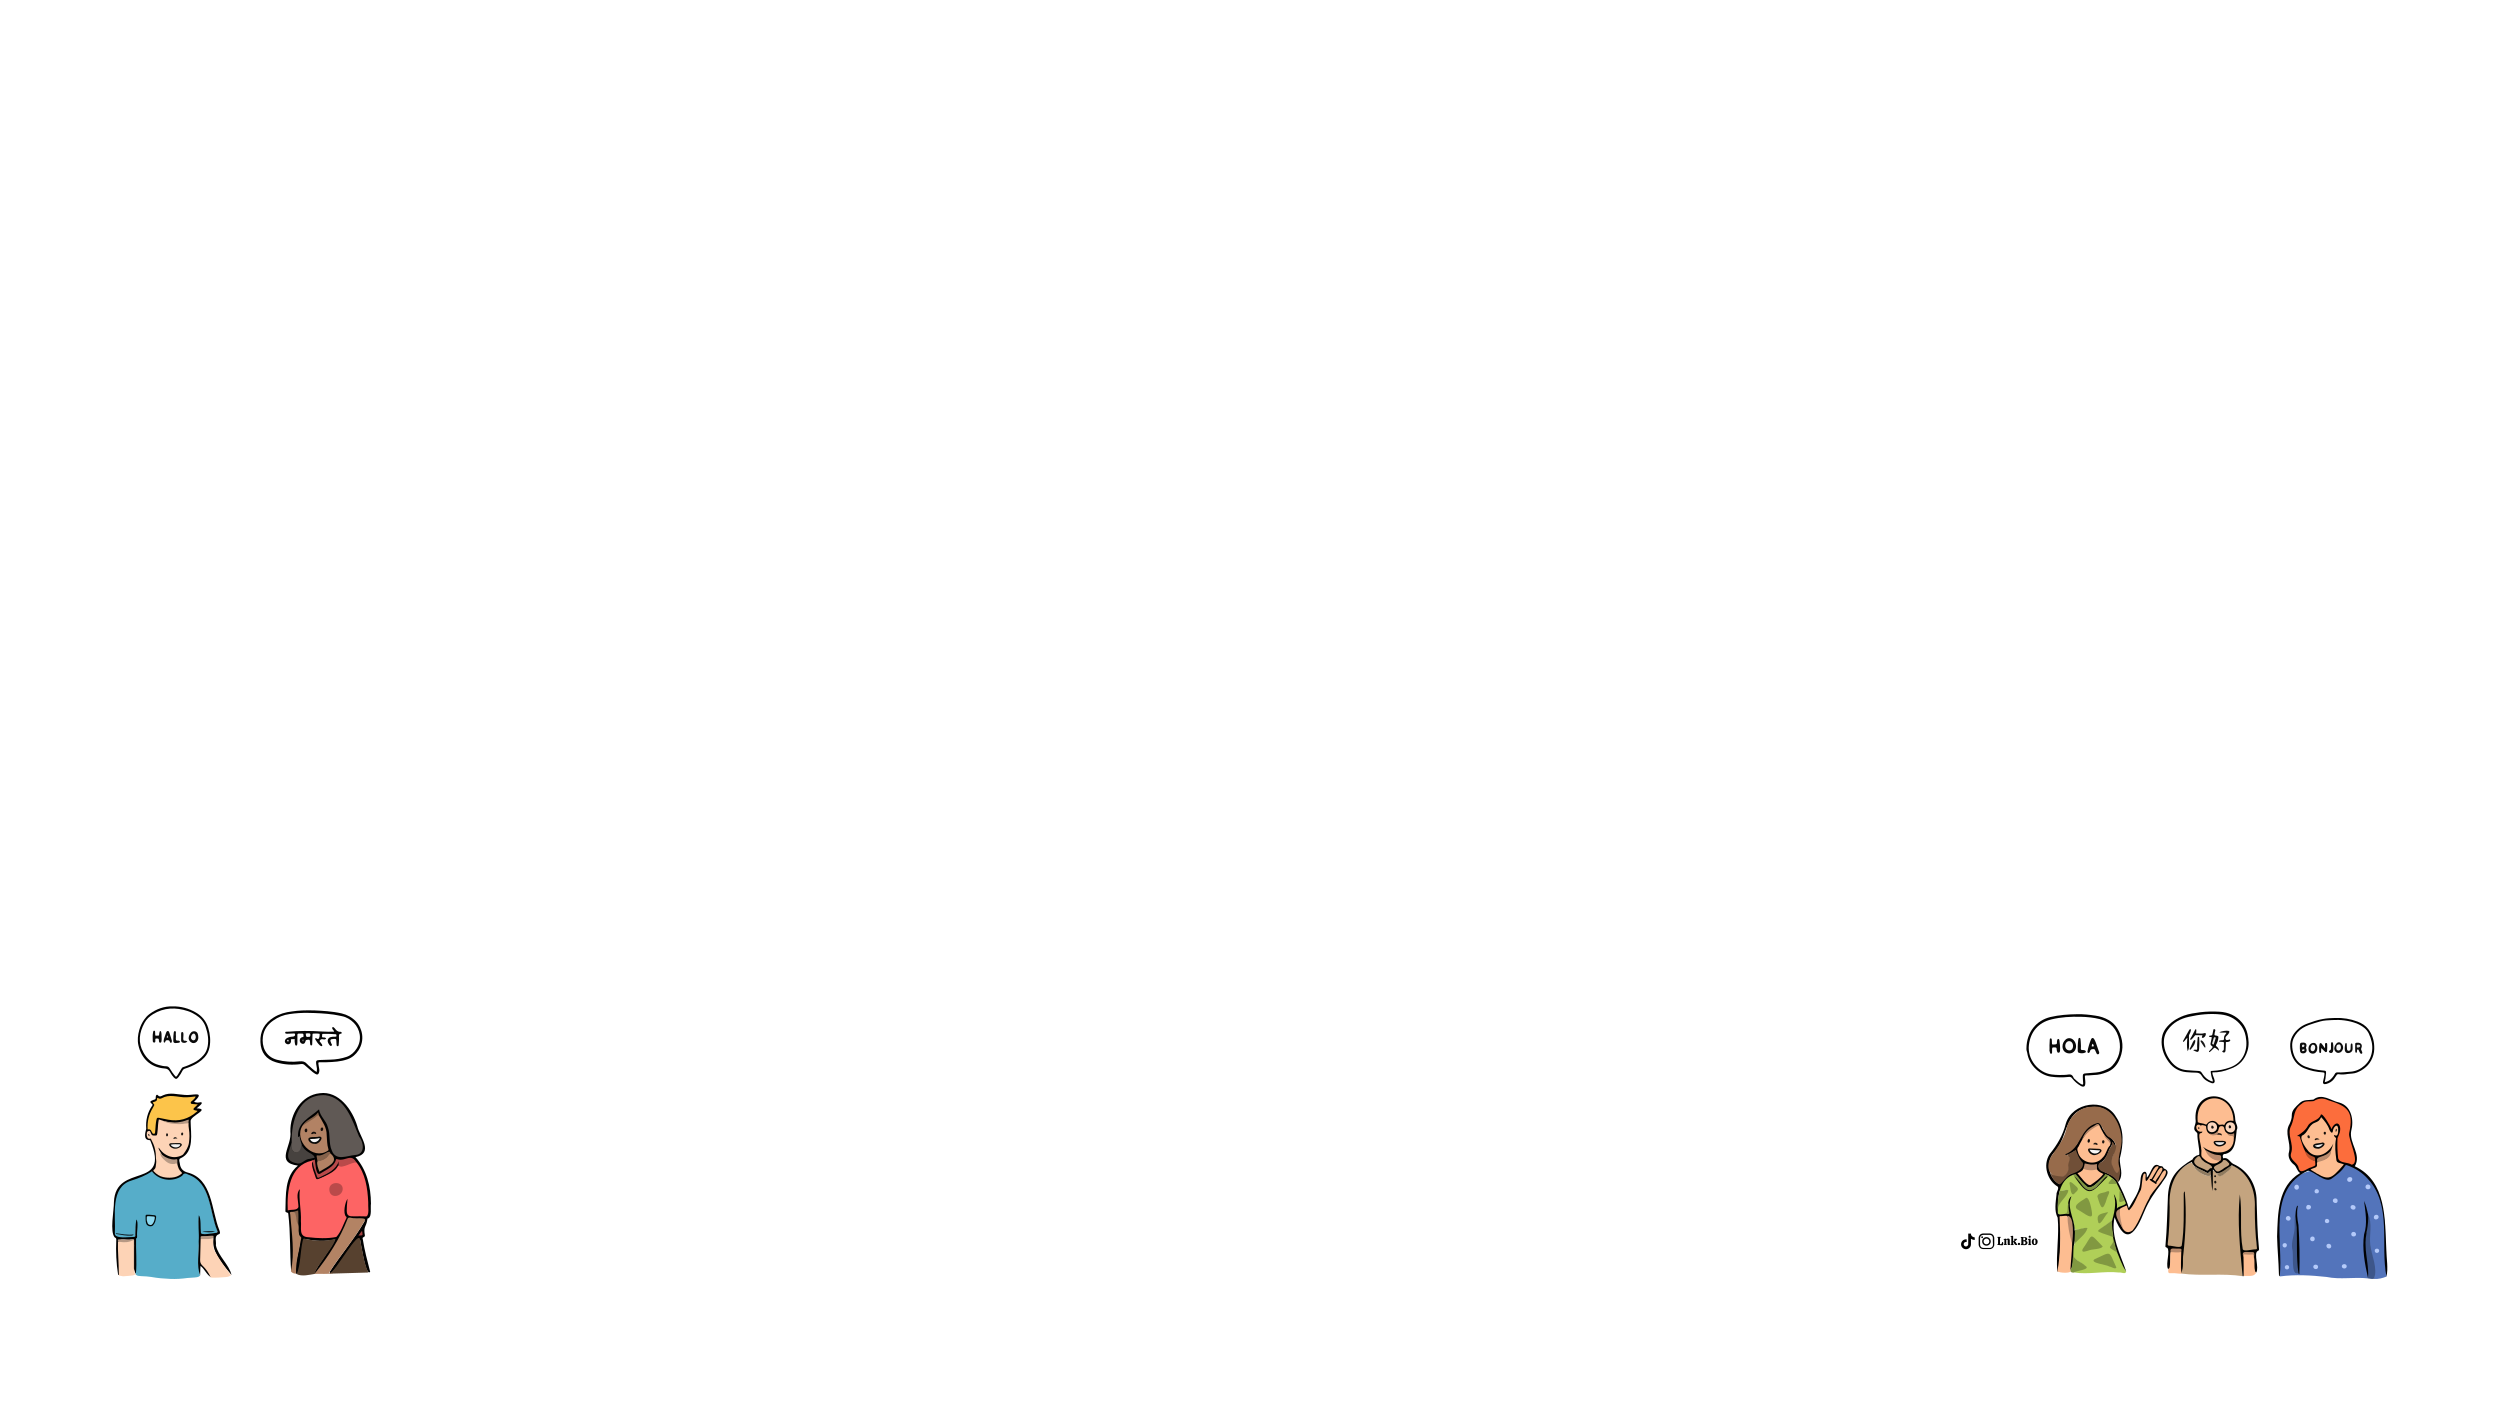 <?xml version="1.0" encoding="utf-8"?>
<!-- Generator: Adobe Illustrator 27.5.0, SVG Export Plug-In . SVG Version: 6.00 Build 0)  -->
<svg version="1.1" id="Layer_2_00000048488947062435412060000005242494385773216645_"
	 xmlns="http://www.w3.org/2000/svg" xmlns:xlink="http://www.w3.org/1999/xlink" x="0px" y="0px" viewBox="0 0 1920 1080"
	 style="enable-background:new 0 0 1920 1080;" xml:space="preserve">
<style type="text/css">
	.st0{fill:#FFFFFF;}
	.st1{fill-rule:evenodd;clip-rule:evenodd;fill:#5374BB;}
	.st2{fill-rule:evenodd;clip-rule:evenodd;fill:#010101;}
	.st3{fill-rule:evenodd;clip-rule:evenodd;fill:#3D568A;}
	.st4{fill-rule:evenodd;clip-rule:evenodd;fill:#000103;}
	.st5{fill-rule:evenodd;clip-rule:evenodd;fill:#000101;}
	.st6{fill-rule:evenodd;clip-rule:evenodd;fill:#B5CAFA;}
	.st7{fill-rule:evenodd;clip-rule:evenodd;fill:#B4C9F9;}
	.st8{fill-rule:evenodd;clip-rule:evenodd;fill:#B4CAFA;}
	.st9{fill-rule:evenodd;clip-rule:evenodd;fill:#B2C8F8;}
	.st10{fill-rule:evenodd;clip-rule:evenodd;fill:#B5CBFA;}
	.st11{fill-rule:evenodd;clip-rule:evenodd;fill:#B3C9F9;}
	.st12{fill-rule:evenodd;clip-rule:evenodd;fill:#B3C8F9;}
	.st13{fill-rule:evenodd;clip-rule:evenodd;fill:#FC6D3C;}
	.st14{fill-rule:evenodd;clip-rule:evenodd;fill:#FDBD91;}
	.st15{fill-rule:evenodd;clip-rule:evenodd;fill:#B98A6C;}
	.st16{fill-rule:evenodd;clip-rule:evenodd;fill:#B9512C;}
	.st17{fill-rule:evenodd;clip-rule:evenodd;fill:#0B0A08;}
	.st18{fill-rule:evenodd;clip-rule:evenodd;fill:#201812;}
	.st19{fill-rule:evenodd;clip-rule:evenodd;fill:#241B15;}
	.st20{fill-rule:evenodd;clip-rule:evenodd;fill:#0E0B08;}
	.st21{fill-rule:evenodd;clip-rule:evenodd;fill:#1A160F;}
	.st22{fill-rule:evenodd;clip-rule:evenodd;fill:#EEEEEE;}
	.st23{fill-rule:evenodd;clip-rule:evenodd;fill:#FFFFFF;}
	.st24{fill-rule:evenodd;clip-rule:evenodd;fill:#0B0B0B;}
	.st25{fill-rule:evenodd;clip-rule:evenodd;fill:#0A0A0A;}
	.st26{fill-rule:evenodd;clip-rule:evenodd;fill:#090909;}
	.st27{fill-rule:evenodd;clip-rule:evenodd;fill:#0C0C0C;}
	.st28{fill-rule:evenodd;clip-rule:evenodd;fill:#0E0E0E;}
	.st29{fill-rule:evenodd;clip-rule:evenodd;fill:#0D0D0D;}
	.st30{fill-rule:evenodd;clip-rule:evenodd;fill:#E6E6E6;}
	.st31{fill-rule:evenodd;clip-rule:evenodd;fill:#EFEFEF;}
	.st32{fill-rule:evenodd;clip-rule:evenodd;fill:#F6F6F6;}
	.st33{fill-rule:evenodd;clip-rule:evenodd;fill:#DFDFDF;}
	.st34{fill-rule:evenodd;clip-rule:evenodd;fill:#F9F9F9;}
	.st35{fill-rule:evenodd;clip-rule:evenodd;fill:#C4A47F;}
	.st36{fill-rule:evenodd;clip-rule:evenodd;fill:#010100;}
	.st37{fill-rule:evenodd;clip-rule:evenodd;fill:#8F7A5F;}
	.st38{fill-rule:evenodd;clip-rule:evenodd;fill:#907B5E;}
	.st39{fill-rule:evenodd;clip-rule:evenodd;fill:#1B1711;}
	.st40{fill-rule:evenodd;clip-rule:evenodd;fill:#2C261C;}
	.st41{fill-rule:evenodd;clip-rule:evenodd;fill:#18140F;}
	.st42{fill-rule:evenodd;clip-rule:evenodd;fill:#C3A27F;}
	.st43{fill-rule:evenodd;clip-rule:evenodd;fill:#FAD6BD;}
	.st44{fill-rule:evenodd;clip-rule:evenodd;fill:#B98A6D;}
	.st45{fill-rule:evenodd;clip-rule:evenodd;fill:#FBD6BE;}
	.st46{fill-rule:evenodd;clip-rule:evenodd;fill:#BA8B6D;}
	.st47{fill-rule:evenodd;clip-rule:evenodd;fill:#B7896B;}
	.st48{fill-rule:evenodd;clip-rule:evenodd;fill:#B28568;}
	.st49{fill-rule:evenodd;clip-rule:evenodd;fill:#080606;}
	.st50{fill-rule:evenodd;clip-rule:evenodd;fill:#16110D;}
	.st51{fill-rule:evenodd;clip-rule:evenodd;fill:#3A2B20;}
	.st52{fill-rule:evenodd;clip-rule:evenodd;fill:#141110;}
	.st53{fill-rule:evenodd;clip-rule:evenodd;fill:#1A1613;}
	.st54{fill-rule:evenodd;clip-rule:evenodd;fill:#EBEBEB;}
	.st55{fill-rule:evenodd;clip-rule:evenodd;fill:#111111;}
	.st56{fill-rule:evenodd;clip-rule:evenodd;fill:#161616;}
	.st57{fill-rule:evenodd;clip-rule:evenodd;fill:#E7E7E7;}
	.st58{fill-rule:evenodd;clip-rule:evenodd;fill:#57412F;}
	.st59{fill-rule:evenodd;clip-rule:evenodd;fill:#B38364;}
	.st60{fill-rule:evenodd;clip-rule:evenodd;fill:#FD6464;}
	.st61{fill-rule:evenodd;clip-rule:evenodd;fill:#605955;}
	.st62{fill-rule:evenodd;clip-rule:evenodd;fill:#B28264;}
	.st63{fill-rule:evenodd;clip-rule:evenodd;fill:#47423F;}
	.st64{fill-rule:evenodd;clip-rule:evenodd;fill:#B94A4A;}
	.st65{fill-rule:evenodd;clip-rule:evenodd;fill:#85614A;}
	.st66{fill-rule:evenodd;clip-rule:evenodd;fill:#836048;}
	.st67{fill-rule:evenodd;clip-rule:evenodd;fill:#85624A;}
	.st68{fill-rule:evenodd;clip-rule:evenodd;fill:#A54242;}
	.st69{fill-rule:evenodd;clip-rule:evenodd;fill:#BA4A4A;}
	.st70{fill-rule:evenodd;clip-rule:evenodd;fill:#0C0404;}
	.st71{fill-rule:evenodd;clip-rule:evenodd;fill:#090907;}
	.st72{fill-rule:evenodd;clip-rule:evenodd;fill:#150E0C;}
	.st73{fill-rule:evenodd;clip-rule:evenodd;fill:#150E0B;}
	.st74{fill-rule:evenodd;clip-rule:evenodd;fill:#F5F5F5;}
	.st75{fill-rule:evenodd;clip-rule:evenodd;fill:#060606;}
	.st76{fill-rule:evenodd;clip-rule:evenodd;fill:#F8F8F8;}
	.st77{fill-rule:evenodd;clip-rule:evenodd;fill:#C7C7C7;}
	.st78{fill-rule:evenodd;clip-rule:evenodd;fill:#8B8B8B;}
	.st79{fill-rule:evenodd;clip-rule:evenodd;fill:#56ADC9;}
	.st80{fill-rule:evenodd;clip-rule:evenodd;fill:#FDD3B6;}
	.st81{fill-rule:evenodd;clip-rule:evenodd;fill:#030909;}
	.st82{fill-rule:evenodd;clip-rule:evenodd;fill:#0E1A1F;}
	.st83{fill-rule:evenodd;clip-rule:evenodd;fill:#0B1619;}
	.st84{fill-rule:evenodd;clip-rule:evenodd;fill:#FCC44A;}
	.st85{fill-rule:evenodd;clip-rule:evenodd;fill:#B89A85;}
	.st86{fill-rule:evenodd;clip-rule:evenodd;fill:#B69884;}
	.st87{fill-rule:evenodd;clip-rule:evenodd;fill:#8BD7EE;}
	.st88{fill-rule:evenodd;clip-rule:evenodd;fill:#211C19;}
	.st89{fill-rule:evenodd;clip-rule:evenodd;fill:#110D0C;}
	.st90{fill-rule:evenodd;clip-rule:evenodd;fill:#1C1613;}
	.st91{fill-rule:evenodd;clip-rule:evenodd;fill:#2D2620;}
	.st92{fill-rule:evenodd;clip-rule:evenodd;fill:#F1F1F1;}
	.st93{fill-rule:evenodd;clip-rule:evenodd;fill:#C3C3C3;}
	.st94{fill:#010101;}
	.st95{fill-rule:evenodd;clip-rule:evenodd;fill:#070707;}
	.st96{fill-rule:evenodd;clip-rule:evenodd;fill:#FAFAFA;}
	.st97{fill-rule:evenodd;clip-rule:evenodd;fill:#B0CF58;}
	.st98{fill-rule:evenodd;clip-rule:evenodd;fill:#819841;}
	.st99{fill-rule:evenodd;clip-rule:evenodd;fill:#819842;}
	.st100{fill-rule:evenodd;clip-rule:evenodd;fill:#809641;}
	.st101{fill-rule:evenodd;clip-rule:evenodd;fill:#819741;}
	.st102{fill-rule:evenodd;clip-rule:evenodd;fill:#819941;}
	.st103{fill-rule:evenodd;clip-rule:evenodd;fill:#0D0E06;}
	.st104{fill-rule:evenodd;clip-rule:evenodd;fill:#809540;}
	.st105{fill-rule:evenodd;clip-rule:evenodd;fill:#976B4B;}
	.st106{fill-rule:evenodd;clip-rule:evenodd;fill:#704F37;}
	.st107{fill-rule:evenodd;clip-rule:evenodd;fill:#FABB8F;}
	.st108{fill-rule:evenodd;clip-rule:evenodd;fill:#B88A6C;}
	.st109{fill-rule:evenodd;clip-rule:evenodd;fill:#B38569;}
	.st110{fill-rule:evenodd;clip-rule:evenodd;fill:#201813;}
	.st111{fill-rule:evenodd;clip-rule:evenodd;fill:#0D0A08;}
	.st112{fill-rule:evenodd;clip-rule:evenodd;fill:#211914;}
</style>
<rect class="st0" width="1920" height="1080"/>
<g>
	<g>
		<path class="st1" d="M1818.6,981.8c-10.6-1.2-21.3,1.1-31.8-1.1c-12-1.3-23.9-2-35.8-0.4c1.1-26-10.1-73.5,23.9-81.2
			c4.8,2.3,10.7,8.3,16,5.4c3.5-2.6,7-5.2,9.5-9c0.8-1.2,1.8-1.3,3.1-0.9c9.8,3.3,16.7,9.9,21.6,18.7c9.9,20.6,5.5,44.9,7.8,67.1
			c-3.1,1.2-6.3,2.1-9.7,1.8c1.3-8.3-1.4-16.2-3.1-24.1c-1.7-7.9,1.3-16-1.2-23.9c-1.2-3.2-1.8-6.6-2.7-9.9
			c2.5,8.5,1.8,17.7-0.4,26.1c-0.8,10.3,1.4,20.7,3.2,30.9C1818.8,981.5,1818.7,981.6,1818.6,981.8z"/>
		<path class="st2" d="M1832.8,980.4c-4.8-24.2,4.4-54.8-14.2-74.9c-4.4-5-9.8-8.4-16.1-10.6c-0.6-0.3-1-0.2-1.4,0.4
			c-2.6,4.2-6.5,7.1-10.4,9.9c-5.1,3.7-13.5-5.8-18.2-6.1c-31.4,14.6-18.9,53.9-21.6,81.1c-0.8-0.4-0.7-1.1-0.7-1.8
			c-0.2-9.6-1.2-19.1-1.4-28.7c0.6-17.7,0.4-38.7,17.7-48.8c-2.6-1.6-2.5-4.9-4.9-6.6c-3-2.3-4.8-6-3.6-9.8
			c1.6-7.2-3.9-14.3,0.4-21.3c1-2.2,1.8-4.4,1.7-6.8c0-3.9,3.2-6.5,5.8-9c3-3.2,7.1-2.3,10.8-2.9c6.6-5.2,13.2,0.8,19.9,2.3
			c9.4,2.6,11.4,13.6,9.1,21.9c-1.7,9.3,8.2,17.9,2.8,27c24.6,11.6,23,40.9,24.2,64.1C1832.8,966.5,1834.3,974.1,1832.8,980.4z"/>
		<path class="st3" d="M1818.6,981.8c-0.4-11.3-3.8-22.8-1.7-34c1.7-5,0.2-10.7,1.7-15.6c3.7,7.5,0.8,16.3,1.8,24
			c1.1,8.3,5.8,17.8,2.9,25.9C1821.6,982.5,1820.1,982,1818.6,981.8z"/>
		<path class="st3" d="M1765.2,977.7c-6.3,2.7-3.3-14.8-4.8-18.6c-0.9-5.6,1.8-10.9,1.9-16.5c0.1-3.4-0.4-7.2,0.7-10.5
			c1.6,6.4,2.4,13.5,1.6,20.2C1763.8,960.7,1766,969.4,1765.2,977.7z"/>
		<path class="st4" d="M1818.6,932.2c1.1,8.6-2.5,16.6-1.8,25c0.2,7.9,2.6,16.6,1.8,24.2c-2.4-10.6-4.6-22.4-3-33.3
			c2.8-8.6,1-17.4,0-25.8C1817.1,925.6,1817.8,928.9,1818.6,932.2z"/>
		<path class="st5" d="M1765.2,977.7c-1.7-11.8-0.9-23.5-1.3-35.3c-0.7-5.3-1.8-11.2,0.3-16.4c0.4,0,0.6,0.2,0.5,0.5
			c-1,4.8-0.4,9.6,0.5,14.3c0.8,12.5,1.1,25.1,0.7,37.7C1765.3,978.6,1765.4,978.1,1765.2,977.7z"/>
		<path class="st6" d="M1804.8,904c2.8,0,2,3.8-0.5,3.7C1801.8,907.5,1802.2,904,1804.8,904z"/>
		<path class="st6" d="M1820.5,911.6c0.1,2.4-3.9,2.3-3.8-0.1C1816.8,908.9,1820.6,909.2,1820.5,911.6z"/>
		<path class="st7" d="M1809.1,927.3c-0.1,2.6-3.6,2-3.9-0.1C1805.1,924.8,1808.9,925,1809.1,927.3z"/>
		<path class="st8" d="M1765.6,911.7c0,2.7-3.4,2.6-3.6,0.1C1762.2,909.4,1765.4,909,1765.6,911.7z"/>
		<path class="st6" d="M1772.7,928.9c-2.3,0.2-1.9-4,0.4-3.5C1775.6,925.5,1775.4,928.9,1772.7,928.9z"/>
		<path class="st9" d="M1826.8,934.7c-0.1,2.2-3.9,2.6-3.7,0.1C1823.2,932.4,1826.8,932.3,1826.8,934.7z"/>
		<path class="st9" d="M1790.4,957c0.1,2.5-3.5,2.4-3.7,0C1786.5,954.6,1790.3,954.7,1790.4,957z"/>
		<path class="st10" d="M1802.3,972.5c-0.1,2.4-3.7,2.2-3.8,0C1798.6,970.3,1802.2,970.3,1802.3,972.5z"/>
		<path class="st7" d="M1795.3,922.2c0.1,2.6-3.7,2-3.7-0.1C1791.7,919.7,1795.5,919.8,1795.3,922.2z"/>
		<path class="st11" d="M1759.2,935.7c0,2.5-3.5,2.2-3.7,0C1755.7,933.2,1758.9,933.4,1759.2,935.7z"/>
		<path class="st8" d="M1780.3,972.9c0.1,2.5-3.7,2.2-3.7,0C1776.6,970.7,1780.2,970.7,1780.3,972.9z"/>
		<path class="st8" d="M1807.7,949.6c-2.4,0.2-2.7-3.3-0.3-3.5C1809.8,945.9,1810.3,949.5,1807.7,949.6z"/>
		<path class="st8" d="M1777.7,951.5c0.1,2.4-3.5,2.3-3.5,0.1C1774.1,949.1,1777.8,948.9,1777.7,951.5z"/>
		<path class="st11" d="M1754.7,954.7c2.3,0,2,3.3,0,3.4C1752.5,958.1,1752.4,954.7,1754.7,954.7z"/>
		<path class="st11" d="M1756.3,971.6c2.3-0.1,2.4,3.3,0.1,3.3C1754.3,974.9,1754.1,971.8,1756.3,971.6z"/>
		<path class="st12" d="M1779.2,916.5c-2.3,0.2-2-3.3,0-3.3C1781.4,913.3,1781.6,916.6,1779.2,916.5z"/>
		<path class="st11" d="M1827.2,960.5c0.1,2.2-3.4,2.4-3.4,0.1C1823.7,958.4,1827.2,958.5,1827.2,960.5z"/>
		<path class="st7" d="M1788.9,937.9c-0.1,2-3.6,2-3.4-0.2C1785.5,935.4,1788.9,935.7,1788.9,937.9z"/>
		<path class="st13" d="M1778,891.7c0.2,3.8,0.9,3.2-3,4.8c-3.3,0.7-8.6,6.2-9.7,0.3c-0.9-4.5-7.5-5.9-5.7-11.3
			c2.4-7.2-3.8-14.3,0.2-21.3c2.7-6.2,1.3-12.3,7.9-16.5c2.7-2.7,6.1-1.5,9.3-2.1c3.5-2.2,7.2-2.5,10.9-0.7c15,4.6,20,8.5,16.3,25.1
			c-1.3,4.8,9.1,23.1,1.9,24.5c-3.1-2.2-9.3-0.9-10.4-5c-0.6-5.1-0.7-10.2-0.5-15.4c1.2-2.8,2.6-5.5,1.9-8.8c-1.5-5-5.5-1.4-6.5,1.9
			c-0.3-1.6-7.1-13.2-8.2-11.1c-1.6,4.9-7.7,4.3-9.9,8.5c-1.9,3.5-4.9,5.7-8.2,7.7c0,0.2,0,0.2,0.2,0.2c1.7,0.1,1.7,0.1,2.1,1.8
			C1768.7,880.9,1771.2,889.2,1778,891.7z"/>
		<path class="st14" d="M1790.3,883.3c0.6-1.6,1.2-3.1,1.7-5.1c-3.3,7.3-12.4,12.9-19,6.1c-2.1-2.5-7-9.3-5.1-12.1
			c4.6-1.9,5-8,9.6-9.8c3.4-1.4,3.4-1.4,5.2-4.4c2.6,2.9,5,5.8,6.3,9.6c0.4,1.2,2.1,3.7,2.6,1.3c0-2.6,3.5-7,4.1-2.2
			c0,2,0.3,7.2-3,4.9c-0.7,1.7,1.9,1.7,1.3,3.3c-1,5.2-0.4,10.5,0.3,15.7c0.1,3,3.6,2.5,5.8,3.7c-10.9,12.7-11.9,12.6-25.6,4
			c1.7-1.5,5.1-1.1,5-3.6C1778.2,888.5,1788.1,894.4,1790.3,883.3z"/>
		<path class="st15" d="M1790.3,883.3c0.3,6.2-5.5,8.1-10.5,9.2C1777.8,886.8,1785.4,890.1,1790.3,883.3z"/>
		<path class="st16" d="M1778,891.7c-3.2-0.2-7.9-4.1-7.4-7.6c1.6,1.9,3.6,3.4,6,4.2C1778.5,888.8,1777.9,890.2,1778,891.7z"/>
		<path class="st17" d="M1780,882.2c-1.4-0.1-2.7-0.2-3.4-1.5c-1-3.2,5.1-2.4,7.1-3.3C1788,878,1782.3,882.8,1780,882.2z"/>
		<path class="st18" d="M1781.4,875.1c-1.2,0.1-2.1,0-3,0.5c-0.3,0.2-0.5,0.1-0.7-0.1C1777.7,873.8,1780,873.7,1781.4,875.1z"/>
		<path class="st19" d="M1773,871.9c1,0.1,1.5,2.5,0.1,2.3C1772,874.1,1771.6,871.8,1773,871.9z"/>
		<path class="st20" d="M1785.6,871.4c-1.2,0.1-1.4-2.2-0.2-2.2C1786.6,869.1,1786.6,871.2,1785.6,871.4z"/>
		<path class="st21" d="M1793.9,869.4c-0.1-1-0.6-1.9,0.6-2.6C1794.8,867.7,1794.8,868.6,1793.9,869.4z"/>
		<path class="st22" d="M1784,878.5c-1.5,2.6-4.6,3.2-6.3,1.3C1779.8,879.4,1781.9,879,1784,878.5z"/>
	</g>
	<g>
		<path class="st2" d="M1793.5,781.8c5.9-0.2,11.6,0.7,17.1,2.8c3.2,1.2,6.1,3,8.2,5.7c2.9,3.8,4.4,8.3,4.6,13.1
			c0.2,3.1-0.2,6.1-1.4,9c-2.3,5.6-6.5,9.1-11.9,11.3c-2.2,0.9-4.7,0.8-7,1.1c-2.3,0.4-4.6,0.6-6.9,0.2c-0.8-0.1-1.4,0.1-1.8,0.9
			c-0.6,1-1.3,2-2,2.9c-1.5,1.9-3.6,3.1-5.9,3.7c-1.9,0.5-2.8-0.3-2.3-2.3c0.4-1.8,0.9-3.5,1-5.3c0.1-0.9-0.2-1.2-1.2-1.3
			c-4.9-0.3-9.8-1.3-14.4-3.2c-4.4-1.8-7.4-5-9.2-9.4c-0.9-2.3-1.4-4.8-1.5-7.3c-0.3-6,2.5-10.4,6.9-14.1c1.8-1.5,3.9-2.6,6-3.4
			c4-1.5,8-2.9,12.2-3.6C1787,782,1790.2,781.9,1793.5,781.8z"/>
		<path class="st23" d="M1785.4,831.1c0.5-2.1,0.8-4,0.9-6c0-0.2,0.1-0.5,0.1-0.7c0.1-2-0.1-2.1-2-2.2c-4.8-0.4-9.5-1.3-14-3.1
			c-4.1-1.6-7-4.6-8.6-8.7c-1-2.6-1.4-5.3-1.4-8.1c0.1-3.7,1.8-6.9,4.2-9.6c2.3-2.6,5.4-4.3,8.6-5.5c2.8-1,5.7-1.9,8.6-2.7
			c3-0.9,6.2-0.9,9.3-1.1c6.4-0.4,12.7,0.3,18.8,2.6c2.2,0.9,4.3,2.1,6.1,3.6c1.4,1.2,2.5,2.6,3.3,4.3c1.9,4.1,3,8.4,2.5,12.9
			c-0.5,4.6-2.4,8.5-5.9,11.6c-3.2,2.8-6.8,4.5-11.2,4.7c-3.1,0.2-6.1,0.7-9.2,0.5c-1.1-0.1-1.9,0.2-2.4,1.3
			c-0.4,0.9-1.2,1.8-1.8,2.6C1789.8,829.4,1788,830.6,1785.4,831.1z"/>
		<path class="st24" d="M1768.9,800.7c2,0,2.9,1.3,2.3,3.2c-0.1,0.4-0.4,0.6-0.1,1.2c1.1,2.1-0.2,4-2.5,3.9
			c-1.5-0.1-2.1-0.7-2.2-2.2c-0.1-1.2-0.2-2.4-0.1-3.5C1766.3,801,1766.7,800.7,1768.9,800.7z"/>
		<path class="st25" d="M1772.9,805.5c0-2.3,1.3-4.1,3.2-4.5c1.6-0.3,2.6,0.3,3.2,1.8c0.5,1.1,0.5,2.2,0.3,3.3
			c-0.4,2-1.8,3.2-3.6,3.1C1774,809,1772.9,807.7,1772.9,805.5z"/>
		<path class="st24" d="M1810.8,800.8c2.6,0,3.7,1.8,2.7,4.1c-0.3,0.6-0.3,1,0,1.5c0.3,0.6,0.5,1.2,0.7,1.7c0.1,0.4,0.1,0.9-0.3,1.1
			c-0.5,0.3-1,0-1.3-0.4c-0.3-0.5-0.5-1-0.8-1.5c-0.2-0.3-0.3-0.7-0.4-1c-0.2-0.3-0.5-0.3-0.8-0.3s-0.4,0.3-0.4,0.5
			c0,0.5,0,1-0.1,1.5c0,0.3-0.3,0.5-0.6,0.5c-0.3,0-0.5-0.2-0.5-0.4c-0.1-0.2-0.2-0.5-0.2-0.7c0-1.8-0.1-3.6,0-5.4
			C1808.7,801,1809.1,800.8,1810.8,800.8z"/>
		<path class="st26" d="M1782.7,804.9c0,1-0.1,2-0.1,3c0,0.4-0.2,0.8-0.6,0.8c-0.6,0.1-0.7-0.4-0.8-0.9c-0.2-1.9-0.2-3.9,0.2-5.8
			c0.1-0.4,0.2-0.8,0.6-0.9c0.5-0.1,0.8,0.1,1.1,0.5c0.7,1.1,1.5,2.1,2.4,3.4c0.3-1.1,0.1-2,0.1-2.8c0-0.6,0.1-1.2,0.9-1.2
			c0.7,0,0.8,0.6,0.8,1.1c0.1,1.6,0,3.3-0.1,4.9c0,0.5-0.2,0.9-0.7,1c-0.5,0.2-0.8-0.2-1.1-0.5
			C1784.5,806.7,1783.7,805.8,1782.7,804.9z"/>
		<path class="st27" d="M1799.5,805c-0.1,0.3-0.2,1-0.5,1.5c-0.7,1.6-2.5,2.5-4,2c-1.6-0.5-2.6-2.3-2.2-4c0.2-1.2,0.8-2.2,1.6-3.1
			c1.2-1.3,2.9-1.2,4,0.2C1799.2,802.5,1799.6,803.6,1799.5,805z"/>
		<path class="st28" d="M1806.8,804c0,0.6,0,1.1,0,1.7c-0.1,1.5-0.9,2.4-2.3,2.9c-1.9,0.6-3.5-0.2-3.7-2.2c-0.2-1.5,0.1-3.1,0.3-4.6
			c0.1-0.4,0.2-0.8,0.7-0.7c0.5,0,0.5,0.5,0.5,0.9c0.1,1.2,0,2.5,0.2,3.7c0.1,0.8,0.4,1.3,1.3,1.3c0.8,0,1.3-0.5,1.4-1.3
			s0-1.6,0.1-2.4c0-0.4,0-0.9,0.1-1.3c0.1-0.4,0.4-0.7,0.8-0.6c0.3,0.1,0.5,0.4,0.5,0.7C1806.7,802.6,1806.7,803.3,1806.8,804
			L1806.8,804z"/>
		<path class="st29" d="M1792,804.8c0.1,1,0,1.9-0.3,2.8c-0.4,1.1-1.4,1.4-2.4,0.9c-0.8-0.4-1-1.3-0.1-1.7s1-1.1,1-1.8
			c0-1.1,0-2.2,0-3.4c0-0.5,0.1-1.1,0.7-1.2c0.6-0.1,0.8,0.5,0.9,1C1791.9,802.6,1792.1,803.7,1792,804.8z"/>
		<path class="st30" d="M1768.1,804.2c0-0.7-0.6-1.5,0.4-1.9c0.5-0.2,1.3,0,1.3,0.7C1769.8,804,1769,804.2,1768.1,804.2z"/>
		<path class="st31" d="M1769.1,805.9c0.2,0,0.8,0,0.8,0.5c0,0.7-0.7,0.8-1.2,0.9c-0.4,0.1-0.7,0-0.7-0.5
			C1768,806,1768.4,805.9,1769.1,805.9z"/>
		<path class="st32" d="M1778.1,804.4c0,0.9-0.2,1.6-0.7,2.3c-0.4,0.5-1,0.7-1.6,0.6c-0.7-0.2-1.1-0.6-1.2-1.2
			c-0.2-0.9,0-1.7,0.3-2.5c0.3-0.6,0.6-1.3,1.4-1.3c0.9,0,1.5,0.6,1.7,1.4C1778.1,804,1778.1,804.3,1778.1,804.4z"/>
		<path class="st33" d="M1810.1,804.5c0-0.4-0.1-0.6-0.1-0.9c0-0.4-0.2-1.1,0.5-1.2c0.6-0.1,1.4-0.2,1.9,0.3s0.3,1.2-0.4,1.5
			C1811.5,804.6,1810.9,804.5,1810.1,804.5z"/>
		<path class="st34" d="M1794.3,804.6c0-0.6,0.1-1.1,0.3-1.6c0.3-0.6,0.9-0.8,1.6-0.9c0.7-0.1,1.2,0.4,1.4,1
			c0.3,0.7,0.3,1.5,0.1,2.2c-0.2,1-0.9,1.5-1.9,1.5c-0.9-0.1-1.5-0.7-1.5-1.8C1794.2,804.9,1794.3,804.7,1794.3,804.6z"/>
	</g>
</g>
<g>
	<g>
		<path class="st35" d="M1675.3,978.1c15.5,2.1,31.6-0.4,47.1,2c-0.2-19-3.7-39.2-2.2-58.4c0.6,5.7-2.1,38,3.7,39.4
			c3-0.8,10,1.1,9.7-3.6c-3.4-18.3,3.8-40.5-9.2-55.7c-2.3-1.4-9.4-9-11.2-5.6c-1.5,3.3-4.4,5-7.3,6.7c-2.3,1.2-3.2-1.9-4.6-3.1
			c-4.6-4.5-1.9,11.9-2.3,13.6c-0.3-3,0.1-7.3-1.2-10.3c-4.9,0.5-8.1-2.6-11.6-5.2c-1.4-1.6-1.7-6.2-4.9-4.3
			c-14.4,6.8-16.2,22.8-15.9,37.1c0.1,8.1-0.5,16.2-1.2,24.4c-0.2,2.2,0.2,2.6,2.3,3c2.8-0.1,8.8,2.5,9.5-1.5
			c2.2-12.2,1.3-26.1,1.5-37.5c1.5,18.8-0.7,39.8-2.6,58.8C1675.1,977.7,1675.2,977.9,1675.3,978.1z"/>
		<path class="st36" d="M1714,894.9c13.3,5.8,18.4,19.3,17.7,33.1c0,10.1,0.4,20.2,1.6,30.2c0.2,0.9-0.2,1.3-1.1,1.3
			c-2.1-0.2-9.7,2.3-9.8-0.5c-2.5-13.7-0.2-28.1-2.2-41.7c-2.1,21,0.2,41.7,2.1,62.6c0.7,1.1,1.5-1.1,1.4-1.7
			c-0.1-4.5,0.4-9.1-0.3-13.5c-0.4-2.3-0.1-2.6,2.2-2.6c4.5,0.2,5.6-1.3,5.2,4.4c0.4,2.1-0.6,11.2,2,10.8c2.4-3.6-2.2-15.1,1.1-16.5
			c0.9-0.4,1.2-0.9,1-1.9c-1.3-12.2-1.4-24.3-1.8-36.6c0-12.3-6.5-23.4-17.9-28.4c-2.8-1.4-3.9-5.5-7.8-4.3c-0.7-2-0.4-3.5,1.9-3.4
			c8.2-2.3,7.5-11.6,8.5-18.3c1.5-2.7-1-5.2-1.1-7.9c-0.9-23.9-33.2-24.5-30.4,1.1c0.1,3.1-2.9,5.8,0.5,8.4c0.4,0.4,0.8,0.7,0.8,1.4
			c-0.1,5.1,1.6,10.4,1.5,15.5c-0.2,1-1.4,0.7-2.2,1.1c-1.2,0.8-2.5,1.4-3,2.9c-11.6,7.1-17.8,13-18.9,27.5
			c-0.6,12.8-0.7,25.6-1.9,38.4c-0.2,1.4-0.1,1.5,1.3,2c2.5,2.3-1.2,12,0.5,16c4.3,2.4-0.4-17,4.7-14.9c2.3,0.3,5.7-1.2,4.9,2.4
			c0,5.2-1.7,11.1,0.6,15.9c2.3-4.3,0.9-9.8,1.7-14.5c1.8-16,2.5-32.1,1.1-48.1c-1,0.1-0.8,2.3-0.8,3.1c0,12.8,0.4,25.6-1.5,38.2
			c-0.4,2.7-7.5,0.1-9.8,0.3c-0.8-0.1-1.1-0.5-1-1.4c1.1-9.5,1.5-18.9,1.5-28.5c-0.8-13.9,3.3-28.3,17-34.4
			c1.7,4.9,7.3,5.9,11.4,8.3c1,0.5,1.9-0.1,2.6-1.1c-0.2,1.2,0.1,2,0.5,3c0.7,3.9,0.5,8.1,1.4,12.1c0.5-5.4,0.1-10.8,0.3-16.6
			c1.2,1.2,1.9,2.3,2.9,3C1706.1,901.7,1711.2,897.7,1714,894.9z"/>
		<path class="st14" d="M1675.3,977.7c-0.7-5.4-0.1-10.8-0.1-16.1c-2.1-1-4.9,0-7.2-0.5c-0.4,0-0.7,0.2-1,0.5
			c-0.6,1.9,0.3,14.1-1.8,12.9c-0.1,3.4-0.1,3.5,3.3,3.3c2.3-0.1,4.5,0.5,6.8,0.4C1675.3,978,1675.3,977.9,1675.3,977.7z"/>
		<path class="st14" d="M1723,965.4c0.2,4.9,0.1,9.7,0.1,14.6c3.2-0.4,8.3,1,9.6-2.7c-1.9-0.9-0.9-8.6-1.5-10.9
			c-0.5-3.3-0.2-3.7-4-3.4C1724.8,963.1,1722,961.6,1723,965.4z"/>
		<path class="st37" d="M1697.9,902.6c0-1.1,0-2.2,0-3.4c-1.2,0.2-1.5,2.5-3,1.5c-3.2-1.9-6.7-3.1-9.8-5.2
			C1684.8,898.6,1695.4,905.1,1697.9,902.6z"/>
		<path class="st38" d="M1714,894.9c-3.4,1.9-7.2,5.8-11.6,6.4c1.4,2.4,2.4,2.6,4.7,1.2C1709.8,900.4,1713.5,898.5,1714,894.9z"/>
		<path class="st39" d="M1701.4,906.8c-1.2,0.1-1.2,1.9-0.1,2.1C1702.5,909,1702.4,907,1701.4,906.8z"/>
		<path class="st40" d="M1701.3,912.4c-1.2,0.1-0.8,1.8,0.3,1.8C1703,914.1,1702.2,912.4,1701.3,912.4z"/>
		<path class="st41" d="M1700.5,903.4c0,1.1,1.6,0.8,1.4-0.2C1701.7,902.2,1700.4,902.5,1700.5,903.4z"/>
		<path class="st37" d="M1698.2,905.2c0-0.8,0.2-1.6-0.3-2.3C1697.8,903.7,1697.6,904.5,1698.2,905.2z"/>
		<path class="st14" d="M1708.2,864.1c1.4-3,3.3-3.9,7.1-3.2c-0.3-23.3-30.2-23.4-27.4,1c2,0.9,4.2,0.7,6.1,1.7
			c0.5,0.2,0.6-0.1,0.9-0.4c2.2-3.1,6.2-3.2,8.4-0.1C1704.5,864.9,1706.4,862.8,1708.2,864.1z"/>
		<path class="st14" d="M1710.6,870.3c-2.9-1.3-1.7-4.5-3.4-5.3c-3.4-0.7-2.8,1.4-3.8,3.7c-0.9,1.7,0.9,1.9,2,2.4
			c-5,0.5-10.7,1.5-11.1-5.4c0-0.8-0.3-1.1-1-1.2c-1-0.2-1.9-0.8-3-0.1c-0.3,0.2-0.6-0.3-0.9-0.5c-4.4-1.3-3.1,6.6,2,5.1
			c0,0.9-0.6,1.1-1.3,1.3c-2.7,0,0.6,9.8,0.4,12.1c0.6,2-0.5,4.4,0.6,6.2c3.7,4,9.4,7.5,13.9,2.7c0-0.8-0.6-0.7-1-0.7
			c-6.4,0.4-8.7-5.8-12.1-9.9c8.3,6.8,24.1,6.6,23.7-7C1716.2,870.8,1711.5,872.8,1710.6,870.3z"/>
		<path class="st42" d="M1685.1,892.3c0.8,3.9,6.6,4.6,9.5,6.6c1.6,0.9,1.9-2.1,3.7-1.7c0.4,0,0.5-0.3,0.6-0.6
			c-0.3-2.4-5.3-3.1-6.9-5.2c-1.5-0.7-1.8-2.9-3.1-3.6C1687.1,888.2,1685.1,890.5,1685.1,892.3z"/>
		<path class="st42" d="M1708.2,890.9c-0.4,0-0.7-0.1-1,0.4c-0.8,3.1-8.7,3.5-6.5,6.5c2.3,3.5,3.8,1.6,6.7-0.1
			c1.4-1.6,6.8-2.6,3.8-5C1710.3,891.7,1709.5,890.8,1708.2,890.9z"/>
		<path class="st43" d="M1709.2,865.9c0.1,4.9,7.6,5.3,7.4,0C1716.6,860.5,1709.2,860.6,1709.2,865.9z"/>
		<path class="st44" d="M1693.7,883.1c1.6,5.1,6.2,8.5,11.3,8.3c0.9,0,0.7-0.8,0.8-1.4c0.1-2.8,0.1-2.8-2.6-3
			C1699.7,886.8,1696.6,884.9,1693.7,883.1z"/>
		<path class="st45" d="M1695.4,865.7c-0.3,5.6,7.4,4.6,7.3,0C1702.7,860.6,1694.8,860.7,1695.4,865.7z"/>
		<path class="st46" d="M1667,961.6c2.7,0.2,5.5,0.5,8.2,0c0.4-2.6,0.4-2.6-2.2-2.7C1670.4,959.3,1666.1,957.4,1667,961.6z"/>
		<path class="st47" d="M1723,965.4c0.1-0.7,0.1-1.3,0.2-2c2-0.1,3.9,0.4,6,0.1c2.5-0.5,1.1,1.7,2,3c-0.4-1.4,0.9-4.7-0.9-4.9
			C1726.7,962.2,1720.7,959.4,1723,965.4z"/>
		<path class="st15" d="M1703.9,870.3c-0.7-0.4-0.3-1.1-0.5-1.7c-1.7,1.7-3.9,2.9-6.3,1.9c1.7,2.5,3.5,1.1,5.8,1.1
			c0.4,0.2,1,0.1,1.4-0.3C1703.9,871.2,1703.8,870.8,1703.9,870.3z"/>
		<path class="st48" d="M1710.6,870.3c0.7,3.4,4.8,1,5,3.4c0.5-1.1,0.2-2.2,0.2-3.4C1714,871.3,1712.3,871.3,1710.6,870.3z"/>
		<path class="st49" d="M1704.9,876.2c-1.7,0.1-6.1-0.8-4.5,2.2C1704.4,884.5,1716.1,875.3,1704.9,876.2L1704.9,876.2z"/>
		<path class="st50" d="M1703.9,870.3c-0.2,0.4-1,0.3-1,0.9c0.4,0.3,0.9,0,1.3,0.2c0.8-0.3,1.3,0.6,2,0.7
			C1706.5,870.8,1706,870.4,1703.9,870.3z"/>
		<path class="st51" d="M1688.5,865.7c-1.5,0.6,1,2.5,0.6,0.6C1689.2,866,1689,865.7,1688.5,865.7z"/>
		<path class="st52" d="M1711.6,865.2c0.1,0.6,0,1.3,0.9,1.4C1715,866.3,1712.2,862.3,1711.6,865.2z"/>
		<path class="st53" d="M1698.2,865.5c0,0.7,0.2,1.3,1,1.3C1701.7,866.6,1698.6,862.6,1698.2,865.5z"/>
		<path class="st54" d="M1708.3,877.2c-2.4,0-4.7,0-7.1,0C1702.1,879.9,1707.3,880.2,1708.3,877.2z"/>
	</g>
	<g>
		<path class="st2" d="M1699.1,823.6c0,1.4,0.5,2.5,0.9,3.6c0.3,0.8,0.7,1.6,0.8,2.5c0.4,1.7-0.7,2.7-2.4,2.1
			c-3-1.1-5.7-2.6-7.4-5.5c-1-1.7-2.3-2.5-4.3-2.5c-2.6-0.1-5.1-0.1-7.7-0.4c-5.6-0.6-9.9-3.1-13.3-7.6c-3.5-4.6-5.5-9.7-5.6-15.4
			c-0.1-3.8,0.9-7.3,3.1-10.4c3.6-4.9,8.5-7.9,14-10c4.1-1.5,8.4-2,12.6-2.6c4.9-0.6,9.9-0.7,14.8-0.4c6.9,0.4,12.7,3,17.2,8.3
			c2.2,2.6,3.6,5.6,4.3,8.8c0.9,4.3,1.3,8.5,0,12.8c-2.1,7-6.5,11.7-13.4,14C1708.4,822.7,1703.9,823.7,1699.1,823.6z"/>
		<path class="st23" d="M1699.3,830.7c-2.6-0.8-4.7-2.1-6.4-4.1c-0.8-0.9-1.4-1.9-2.1-2.9c-0.5-0.8-1.2-1.1-2.2-1.2
			c-3-0.1-6-0.4-9-0.6c-5.2-0.4-9.2-2.8-12.4-6.9c-3-3.9-4.9-8.2-5.3-13.2c-0.3-4,0.6-7.6,3-10.9c4-5.6,9.8-8.6,16.2-10
			c8-1.8,16.2-2.7,24.4-1.8c5.7,0.6,10.6,2.8,14.5,7.1c2.5,2.8,4,6,4.7,9.7c0.9,4.8,0.8,9.4-1.2,14c-2.2,4.9-5.9,8.1-10.9,9.9
			c-4.2,1.5-8.5,2.4-13,2.6c-0.2,0-0.4,0-0.6,0c-1.2,0.1-1.3,0.2-1.1,1.4c0.2,1.6,0.5,3.1,1,4.6
			C1699.2,828.9,1699.6,829.6,1699.3,830.7z"/>
		<path class="st26" d="M1704.2,807c-1.1-0.9-1.8-1.6-2.7-2.1c-0.6-0.3-1-0.3-1.4,0.2c-0.8,0.9-1.7,1.7-2.6,2.5
			c-0.3,0.3-0.6,0.5-0.9,0.4c-0.3-0.6,0.1-0.8,0.3-1c0.5-0.6,1.1-1.2,1.7-1.8c1-1.2,1-1.3-0.3-2.2c-0.6-0.4-0.7-0.9-0.6-1.6
			c0.3-1.6,0.7-3.2,1-4.7c-0.7-0.6-1.7,0.1-2.2-0.8c0.1-0.5,0.5-0.5,0.9-0.5c1.6-0.2,1.6-0.2,1.9-1.8c0.2-0.8,0.3-1.6,0.5-2.4
			c0.1-0.4,0.1-1,0.8-0.8c0.6,0.2,1,0.5,0.7,1.2c-0.4,1.1-0.5,2.2-0.6,3.3c0.5,0.5,1.2,0.3,1.7,0.5c1.3,0.4,1.4,0.4,1.3,1.7
			c-0.2,1.8-0.7,3.4-1.6,5c-0.5,0.8-0.3,1.2,0.4,1.7C1703.3,804.5,1704.1,805.4,1704.2,807z"/>
		<path class="st27" d="M1709.5,800.3c-0.1,2.4-0.1,4.5-0.3,6.6c-0.1,1.3-1,1.8-2,1.2c-0.5-0.3-0.8-0.8-0.1-1.1
			c0.8-0.3,0.8-0.9,0.8-1.5c0.1-1.4,0.1-2.9,0.1-4.3c0-0.8-0.3-1-1-1c-0.6,0-1.2,0-1.9-0.1c-0.3,0-0.8,0.1-0.9-0.4
			c0-0.5,0.5-0.5,0.8-0.6c0.6-0.2,1.2-0.2,1.9-0.2c0.8,0,1.1-0.3,1.1-1.1c0.1-2.1,0.1-2.1,1.5-3.9c0.2-0.2,0.4-0.3,0.3-0.8
			c-1.7-0.3-3.5,0.3-5.4-0.3c1.5-0.9,5.8-1.5,7.1-1.1c0.7,0.2,0.8,0.7,0.5,1.3c-0.3,0.8-0.8,1.4-1.4,2c-0.3,0.3-0.6,0.6-0.9,0.9
			c-0.6,0.7-0.8,1.7-0.3,2.4c0.4,0.7,1.3,0.5,2.1,0.3c0.5-0.1,1.1-0.7,1.3,0.2c0.2,0.8-0.5,1-1.1,1.2
			C1711.2,800.3,1710.4,800.3,1709.5,800.3z"/>
		<path class="st25" d="M1680.1,807.3c-0.8-3.4-0.5-6.7-0.2-10.2c-1.4,0.8-1.8,2.5-3.1,3.1c-0.4-0.3-0.3-0.6-0.2-0.8
			c1.5-2.7,3-5.3,4.5-8c0.1-0.2,0.2-0.4,0.4-0.6c0.2-0.2,0.4-0.5,0.7-0.4c0.5,0.1,0.4,0.6,0.4,0.9c-0.1,1-0.5,1.9-1,2.8
			c-0.4,0.6-0.6,1.3-0.5,2.1c0.2,2.3,0.1,4.6,0.1,6.9C1681.2,804.6,1681,806,1680.1,807.3z"/>
		<path class="st24" d="M1686.6,790.4c0.4,1.2,0,2.1,0,3.3c2.2-0.1,4.4,0.5,6.6-0.3c0.6-0.2,0.8,0.2,0.9,0.6c0.1,1.1-0.8,2.5-1.9,3
			c-0.3,0.1-0.6,0.2-0.9,0c-0.5-0.3-0.2-0.6-0.1-1c0.1-0.2,0.2-0.4,0.3-0.9c-1.8,0-3.4-0.1-5.1-0.1c-0.6,0-0.8,0.4-1.1,0.8
			c-0.7,1-1.5,1.9-2.4,2.6c-0.2,0.2-0.5,0.2-0.7,0.1c-0.3-0.2-0.2-0.4-0.1-0.7c1.5-2.3,2.6-4.8,3.9-7.2
			C1686,790.6,1686.2,790.6,1686.6,790.4z"/>
		<path class="st25" d="M1684.4,806.6c1-0.9,2-0.2,2.8-0.4c0.4-0.6,0.2-1.1,0.2-1.7c-0.1-2.4,0.2-4.9,0.4-7.3c0-0.4,0-1,0.6-0.9
			c0.6,0,0.6,0.5,0.6,1c0.2,2.9,0.1,5.8-0.1,8.6c-0.2,1.9-1.1,2.4-2.8,1.5C1685.6,807.2,1685.1,806.9,1684.4,806.6z"/>
		<path class="st55" d="M1685.8,798.6c0.3,0.7,0.2,1.4,0,2.1c-0.5,2.1-1.9,3.6-3.2,5.2c-0.2,0.3-0.5,0.4-0.8,0.2s-0.3-0.5-0.1-0.8
			c1-1.5,1.5-3.3,2.4-4.9C1684.4,799.7,1684.9,798.9,1685.8,798.6z"/>
		<path class="st56" d="M1693.7,804.5c-0.5,0.1-0.7-0.2-0.9-0.5c-0.9-1.3-1.7-2.6-2.6-3.9c-0.2-0.3-0.3-0.7,0-1
			c0.2-0.2,0.5-0.1,0.7,0C1692.4,799.8,1694,802.8,1693.7,804.5z"/>
		<path class="st57" d="M1700.1,802.2c-1-0.1-1.4-0.5-1-1.5c0.4-1.1,0.7-2.2,1-3.4c0.1-0.5,0.3-0.8,0.8-0.7c0.6,0,1,0.2,0.7,0.9
			C1701.1,799.1,1700.6,800.7,1700.1,802.2z"/>
	</g>
</g>
<g>
	<g>
		<path class="st2" d="M227.9,978.5c-4.2-3.4,4.9-25,1.9-29.1c-1.9-5.1-0.8-11.2-1.2-16.7c0.5-2.9-2.1-1.7-3.9-1.3
			c-2.5,1.8,1,12.6,0.4,16.3c-0.1,7.2,2.4,23.4-1.5,28.8c-1.1-14.6-0.4-29.5-2.2-44.2c0.1-1.6-2.6-0.6-2.2-2.6
			c0.4-12-0.7-26.1,9.6-34.5c-18-2.4-4.3-14.9-5.8-26.3c-0.3-13.3,8.4-27.9,22.6-29.3c14.7-2,25.1,12.9,28.8,25.3
			c1.7,7.9,13.3,20.7-1.4,23.8c8.7,9.6,11.8,22.7,11.9,35.7c-0.5,2.9,0.9,10-2.1,11.3c-0.6,0.1-0.7,0.4-0.7,1c-0.9,5.9-3.1,5-1.9,12
			c0.3,1.8-2.4,1.1-1.6,2.9c1.3,8.5,3.6,17,5.7,25.2c-3.6,3.5-6.7-20.1-7.5-22.9c0-3.1-2.2-3.3-3.4-0.7
			c-1.4,1.6-21.6,31.9-20.1,23.4c8.5-13.1,18.8-25.1,26.6-38.5c0.8-3.4-8.4-1.2-10.5-2.4c-1.1-0.2-1.5,0.5-1.8,1.4
			c-5.5,14.4-14.5,27.3-23.6,39.6c-0.5,0.7-1,1.4-2,1.3c-0.7-1.4,0.3-2.4,0.9-3.4c4.5-7.8,10.3-14.5,14.5-22.7
			c-7.6,1.7-15,1.3-22.2-0.1c-1.7-0.3-1.7,0.8-1.9,1.8C231.6,958.6,231.6,977,227.9,978.5z"/>
		<path class="st58" d="M227.9,978.5c3-7.7,2.7-17,4.5-25.2c0.3-1.1,0.4-2.7,1.8-1.9c7.6,1.8,15.9,2.1,23.5,0c-1.5,5.2-6,10.2-9,15
			c-1.9,3.2-6.9,8.6-6.7,11.9C237.8,979,231.7,980.6,227.9,978.5z"/>
		<path class="st59" d="M241.8,978.3c0-0.1,0-0.2,0-0.3c10.2-12.7,19.2-26.5,25.1-41.8c0.7-2.3,3.7-0.2,5.5-0.6
			c1.6,0.5,8.9-0.8,7.9,1.5c-7.6,14.1-18.6,26.4-27.3,39.9c-1.8,1.8,2.3-0.5,2.9,0.9C251.3,978.7,246.6,978.2,241.8,978.3z"/>
		<path class="st58" d="M256,978.1c-0.9,0-1.9-0.1-2.8-0.1c4.6-1.4,22.4-34.4,23.4-25.8c1.8,8.4,2.7,17.2,6.3,25.1
			C274,977.6,265.1,977.9,256,978.1z"/>
		<path class="st59" d="M229.1,940.4c0.9,3-0.8,7.2,1.7,9.4c0.7,0.5,0.6,1.1,0.4,1.7c-1.4,8.8-4.3,17.8-3.8,26.7
			c-1.6-0.1-3.1-0.4-4-1.9c3.1-14,0.6-29.3-0.5-43.6c-0.6-1.9-0.1-2,1.6-2C228.8,930.2,227.7,937.9,229.1,940.4z"/>
		<path class="st60" d="M273.7,892.6c7,8.7,8.6,19.9,9.1,30.7c-0.3,2.7,1.1,9.6-1.4,10.9c-15.6-0.7-16.1,3.4-14.5-13.5
			c-1.9,2.6-3.6,11.2-1.2,13.6c0.7,0.3,0.5,0.7,0.3,1.3c-2.4,4.8-4.1,10.6-7.7,14.4c-7.1,1.4-14.3,1-21.4,0.2
			c-7.8-0.3-5.2-7-5.8-12.4c0.4-8.2-1.8-16.4-0.8-24.5c-3.3,3.2-1.1,9.3-1.1,13.6c-0.8,3-5.6,1.8-8.2,2.7
			c-0.7-14.6,1.2-34.5,18.5-38.2c0.7-0.3,1,0,1.1,0.6c-0.9,4.6,1.5,8.4,2.7,12.5c1.9,2,12.1-4.9,14-6.9c0.9-0.9,1.5-2.2,2.9-2.6
			C265.2,896.5,268.9,891.5,273.7,892.6z"/>
		<path class="st61" d="M224,877.5c-0.4-16.6,5.5-37.3,25.8-36.4c15.8,2,20.7,19.4,26,31.8c3.6,4.3,4.8,13.6-2.8,14.1
			c-6.5,0.5-15.1,5-18.2-3.5c-2.5-5.6-0.9-12.1-3-17.8c-1.3-5.2-5.9-8.1-6.8-13.7c-7.1,6.4-16.8,10-16.1,21.1
			c0.8,0.3,0.8-0.3,1.2-0.8c0.1,3,1.5,5.7,2,8.5C230.6,888.8,221.5,885.4,224,877.5z"/>
		<path class="st62" d="M244.9,856.6c2.7,4.9,6.1,9.3,6,15.2c0.3,3.6,0.2,7.2,1.3,10.7c0.2,0.6,0.1,1-0.5,1.3
			c-11.6,7.7-26.5-8.3-19.3-19.4c2.9-3.5,7.3-4.7,10.6-7.6C243.7,856.4,244.2,855.6,244.9,856.6z"/>
		<path class="st63" d="M224,877.5c-1.7,9.9,8.4,9.7,7.1,0.7c3.3,7.6,8.6,6.7,10.5,10.5c0,0.8-0.8,0.6-1.2,0.7
			c-0.8,0.2-1.6,0.4-2.5,0.6c-3.9,0-6.3,4.7-10,3.4C217.5,891.5,221.9,884.7,224,877.5z"/>
		<path class="st64" d="M273.7,892.6c-3-0.4-14.5,7.1-13.8,1c-2.3,6.1-9.2,8.5-14.6,11.1c-0.9,0.4-2,0.6-2.4-0.8
			c-0.9-3.8-3.6-7.7-2.8-11.6c0-0.6-0.3-0.8-0.8-0.9c0.7-0.6,1.7-0.2,2.4-1c0.6,2,0.6,12.9,4.1,11c4.2-2.8,10.6-5.1,12.1-10.4
			c0.1-0.8,0.4-1,1.2-0.7c1.7,0.6,3.4,0.4,5.1,0C268.8,889,270.8,888,273.7,892.6z"/>
		<path class="st62" d="M253.7,885.8c8.1,6.6-3.2,10.6-8.4,14.1c-0.9-2.7-2.1-5.2-1.6-8c3-1.3,6.3-1.4,8.2-4.7
			C252.4,886.5,252.7,885.7,253.7,885.8z"/>
		<path class="st65" d="M253.7,885.8c-2.6,3.3-5.4,6-9.9,5.9c-0.2-1.3-0.5-2.7-0.7-4c0.2-0.4,0.6-0.4,0.9-0.4
			C248.6,888.3,253.1,881.9,253.7,885.8z"/>
		<path class="st66" d="M244.9,856.6c-0.5-0.3-0.8-0.2-1.2,0.2c-3.3,3.1-7.6,4.9-11.1,7.7c2.5-5,8.4-5.6,11.7-10.2
			C244.5,855.2,244.7,855.9,244.9,856.6z"/>
		<path class="st67" d="M229.1,940.4c-2.4-1.6-0.6-9.9-4.4-9.6c1.4-0.4,2.7-0.7,4.3-1.2C229.3,933.2,229.2,936.8,229.1,940.4z"/>
		<path class="st68" d="M275.3,948.9c0.9-1.2,1.7-2.3,2.4-3.3c0.5-0.1,0.5,0.2,0.5,0.4C278.6,949.2,278.9,948.7,275.3,948.9z"/>
		<path class="st69" d="M263.2,913.2c-0.3,6.2-10.2,7.8-10.3,0.3C252.8,907,263.4,907,263.2,913.2z"/>
		<path class="st70" d="M240.2,892.2c0.4,3.4,1.6,6.8,2.8,10c0.9,2.8,0.8,2.8,3.5,1.5c5.5-2.6,11.7-5.5,13.6-11.8
			c0.6,7.5-9.5,10.6-15.1,13.4c-1.8,0.6-2.1,0.5-2.7-1.3c-1-3.6-2.9-7-2.7-10.8C239.8,892.9,239.8,892.5,240.2,892.2z"/>
		<path class="st71" d="M241.8,878.5c-2.1,0-3.8-0.7-4.8-2.6c-1.5-3.9,5.9-2.1,8-3C249.6,872.7,244.9,879.2,241.8,878.5z"/>
		<path class="st72" d="M241.1,869.2c0.7-0.1,2,0.6,1.7,1.4c-0.2,0.5-0.7,0.3-1,0.1c-0.7-0.3-1.3-0.1-1.9,0.3
			C237.9,871.3,239.8,868.8,241.1,869.2z"/>
		<path class="st73" d="M236,867.9c0.2,2.1-1.9,2.2-2,0.5C233.7,866.7,236,865.9,236,867.9z"/>
		<path class="st73" d="M248.2,867.2c0,1.6-2,2.2-2,0.1C246.3,865.5,248.5,865.4,248.2,867.2z"/>
		<path class="st74" d="M238.1,874.8c2.5,0,5-0.2,7.5-0.8C244.6,877.4,239.7,878.7,238.1,874.8z"/>
	</g>
	<g>
		<path class="st2" d="M241.7,776c5.8,0.3,13.3,0.6,20.7,2.3c4.2,1,7.9,3,10.9,6.1c5.1,5.3,7.1,14.6,2,22.3c-2,3-4.7,5.5-8.4,6.8
			c-5.3,1.9-10.7,2.1-16.2,2.3c-1.6,0.1-3.2,0-4.8,0c-1.5,0-1.5,0.1-1.3,1.6c0.1,1.2,0.4,2.5,0.6,3.7c0.1,0.8,0.1,1.5-0.1,2.3
			c-0.4,1.8-1.4,2.3-3,1.3c-0.7-0.4-1.3-0.8-1.9-1.3c-2-1.7-4-3.4-6-5.2c-0.9-0.9-1.8-1.2-3.1-1c-6.5,0.9-13,0.5-19.3-1.4
			c-7.3-2.2-11.5-7.4-11.8-15.5c-0.4-8.3,3.2-14.5,10.2-18.9c4.3-2.7,8.9-4,13.9-4.6C229.3,776,234.6,775.8,241.7,776z"/>
		<path class="st23" d="M243.2,823.3c-2.6-1.5-4.4-3.5-6.5-5.3c-0.4-0.3-0.7-0.7-1-1c-1.5-1.7-3.1-2.1-5.5-1.9
			c-5.9,0.7-11.8,0.3-17.5-1.2c-8.9-2.4-11.8-10.3-10.8-17.7c0.7-5.4,3.6-9.4,7.9-12.4c3.8-2.7,8-4.4,12.6-5c4.7-0.7,9.5-1,14.3-0.9
			c6.5,0.1,13,0.4,19.5,1.3c2.1,0.3,4.2,0.8,6.3,1.2c3.7,0.7,6.7,2.6,9.3,5.2c4.6,4.7,6.6,12.7,2.1,19.7c-1.8,2.8-4.2,5.1-7.5,6.3
			c-4.1,1.4-8.3,2.1-12.6,2.2c-2.8,0.1-5.7,0.2-8.5,0.3c-2.3,0.1-2.8,0.7-2.5,2.9c0.2,1.2,0.4,2.5,0.6,3.7
			C243.4,821.5,243.4,822.3,243.2,823.3z"/>
		<path class="st75" d="M250.5,797.6c-0.6,0.7-1.4,0.8-2.1,0.6c-1.3-0.3-2.3-0.2-3,1.3c0.2,0.6,0.9,1.1,1.3,1.8
			c0.3,0.5,0.7,0.9,0.8,1.4c0.1,0.6-0.3,0.9-0.9,0.7c-0.3-0.1-0.6-0.3-0.9-0.5c-1.4-1.3-2.5-2.8-3.4-4.4c-0.2-0.3-0.5-0.8,0-1.1
			c0.4-0.3,0.6,0,0.9,0.2c1.2,0.6,1.4,0.6,1.9-0.6c0.4-0.9,0.4-1.9,0.4-3c-1.6-0.4-3.3-0.2-4.9-0.2c-0.7,0-0.6,0.6-0.6,1.1
			c-0.1,2-0.1,4-0.2,6c0,0.7,0.2,1.9-0.7,2c-1,0-0.9-1.2-1-1.9c0-0.1,0-0.3,0-0.4c-0.1-2.2-0.2-2.3-2.4-2c-0.6,0.1-0.9,0.3-1,0.8
			c0,0.2-0.1,0.4-0.2,0.6c-0.3,1-0.9,1.8-2,1.7c-1-0.1-2-1-2.2-1.9c-0.3-1.3,0.1-2.4,1-2.9c0.5-0.3,1.1-0.4,1.7-0.6
			c0-0.1,0.1-0.2,0.1-0.2c0-2.7-0.1-2.2-2.2-2.3c-2.6-0.1-2.6-0.1-2.5,2.6c0,1.5,0,2.9,0,4.4c0,0.4-0.1,0.8-0.1,1.2
			c-0.1,0.5-0.2,1-0.8,1s-0.8-0.5-0.9-1c-0.3-1.3-0.4-2.6-0.3-4c-1,0-1.9,0.1-2.7,0.1c-0.4,0.5-0.1,0.9-0.1,1.3
			c0,1.4-0.7,2.4-1.9,2.6c-1,0.2-2.3-0.5-2.7-1.5c-0.4-0.9,0-2.2,1-2.9c1.5-1.1,3.3-1.4,5.1-1.5c1.2-0.1,1.8-0.8,1.6-1.9
			c-0.1-0.4-0.4-0.5-0.7-0.5c-0.9,0-1.8,0-2.7,0.1c-0.8,0-1.7,0.1-2.5,0.1c-0.7,0-1.6,0.1-1.7-0.8c0-1,1-0.7,1.6-0.7
			c8.9-0.8,17.8-0.8,26.8-0.2c3,0.2,6.1,0.2,9.2,0.1c-0.2-1-1-1.4-1.3-2.1c-0.2-0.5-0.4-0.9,0.1-1.3c0.4-0.3,0.8,0,1.1,0.3
			c0.3,0.2,0.5,0.4,0.7,0.7c1,1.4,2.2,2.7,4.2,2.5c0.1,0,0.3,0.1,0.4,0.1c0.3,0.2,0.6,0.3,0.7,0.7c0,0.4-0.4,0.7-0.7,0.7
			c-1.5,0-1.5,1-1.5,2.1c0.1,1.3,0.1,2.6,0,3.9c0,0.9-0.1,1.8-0.2,2.7c0,0.4-0.2,0.9-0.7,0.9c-0.6,0.1-0.9-0.5-0.9-0.9
			c-0.1-1.2-0.2-2.3-0.2-3.5c0-0.9-0.4-1.2-1.2-1.2c-0.2,0-0.4,0-0.6,0c-3,0.1-3.3,0.7-2.1,3.4c0.3,0.6,1,1.3,0.2,1.8
			c-0.8,0.6-1.4-0.3-1.8-0.9c-0.4-0.5-0.7-1-0.9-1.6c-0.7-1.8,0.2-3.6,2.1-4.1c1.1-0.3,2.3-0.4,3.5-0.3c0.6,0,0.9,0,0.9-0.7
			c0-0.6,0.1-1.1-0.8-1.2c-3.1-0.2-6.2-0.4-9.3-0.3c-0.8,0-1,0.4-0.9,1s-0.6,1.6,0.7,1.8C249,796.7,249.9,796.7,250.5,797.6z"/>
		<path class="st76" d="M234.8,793.8c0.8-0.3,1.4-0.2,2-0.2c1.6,0,1.8,0.3,1.5,2c-0.1,0.5-0.3,0.7-0.8,0.7c-0.1,0-0.1,0-0.2,0
			C235.1,796.5,235.1,796.5,234.8,793.8z"/>
		<path class="st77" d="M221.1,798.5c0.5,0,0.7,0.4,0.7,0.8c0,0.4-0.2,0.6-0.6,0.6c-0.4,0-0.8-0.2-0.8-0.7
			C220.4,798.7,220.8,798.6,221.1,798.5z"/>
		<path class="st78" d="M232.6,799.8c-0.3-0.2-0.5-0.5-0.4-0.9c0.1-0.3,0.3-0.7,0.7-0.5s0.3,0.5,0.2,0.9
			C233,799.6,233,799.9,232.6,799.8z"/>
	</g>
</g>
<g>
	<path class="st79" d="M153.7,979.5c-0.6,0.9-1.4,1.2-2.5,1.4c-2.4,0.4-4.8,0.3-7.3,0.6c-4.3,0.6-8.7,0.9-13.1,0.7
		c-4.9-0.2-9.8-0.6-14.7-1.5c-2.4-0.4-4.8-0.5-7.3-0.6c-0.8,0-1.5-0.1-2.3-0.2c-1-0.1-1.8-0.5-2.4-1.3c-0.1-0.2-0.2-0.3-0.2-0.6
		c0-6.4,0-12.9,0-19.3c0-0.7-0.1-1.4-0.2-2.1c-0.3-2.1-0.5-4.3,0.6-6.3c0.4-0.7,0.3-1.5,0.3-2.3c0-3.2,0-6.3,0-9.2
		c-0.3,2.8-0.5,6-0.4,9.1c0,1.6-0.7,2.4-2.3,2.6c-2,0.4-4,0.3-6.1,0.2c-1.7-0.1-3.3-0.3-5-0.4c-2.4-0.2-3.1-1-3.5-3.4
		c-0.7-4.1,0.2-8.1,0.1-12.1c0-5.5,0.4-11,1.6-16.5c1.4-6.1,5-10.2,11.1-12.1c5.1-1.5,10-3.5,14.6-6.3c1.3-0.8,2.1-0.4,3.1,0.6
		c5,5,11.2,5.6,17.7,3.9c1.7-0.4,3.2-1.4,4.4-2.7c0.9-1.1,1.9-1.1,3.2-0.8c7.4,2,11.9,7,14.9,13.8c1.9,4.1,3.1,8.5,4.1,12.9
		c1.2,5.5,2.7,11,4.5,16.3c0.8,2.3,0.3,3.2-2.2,3.5c-2.8,0.3-5.6,0.6-8.3,0.7c-2.2,0.1-2.6-0.3-2.7-2.5c-0.1-3.6-0.4-7.1-0.7-10.6
		c0,2.4-0.1,4.9,0.1,7.3c0.4,3.9,0.2,7.8,0,11.8c-0.3,8.1-0.6,16.3,0.4,24.4C153.4,979.1,153.6,979.3,153.7,979.5z"/>
	<path class="st2" d="M153.7,979.5c-3-7.8-0.7-17.5-1.1-26c0.5-6.7-0.7-13.5,0.1-20.2c1.9,2.3,1.1,9.9,1.6,13.3
		c-0.4,2.6,9.9,0.3,11.8,0.2c0.9-0.2,1.1-0.6,0.8-1.5c-6.2-14.6-4.6-37-22.3-43.2c-2.1-1.1-3.3-1.4-4.7,0.9c-7,5-17.9,3.8-23.2-3.4
		c-4.8,3.2-10.2,5.3-15.6,7c-16.8,5-12.1,27.1-12.9,40.7c-0.3,4.4,11.3,2.6,14.3,2.7c1.4-0.2,1.5-0.3,1.4-1.7
		c0-3.8,0.2-7.8,0.8-11.7c1.9,1.7,0.2,9.7,0.6,12.8c0,0.7,0.1,1.4-0.8,1.8c-0.2,8.5,0.7,18.2-0.1,26.8c-3.5-2.6-0.8-18.8-1.6-24
		c0-2.1,0-2.1-2.2-2c-2.5,0.8-8.7-1.5-9.3,1.4c-0.8,3.6,2.5,27.4-0.6,25.7c-1.4-8.9-1.8-18-1.4-27c0-0.9-0.2-1.4-1.1-1.7
		c-4.1-4.1-0.6-21-0.7-27.3c1.4-30.8,43.8-8.7,28-47c-0.2-0.5-0.5-0.5-1-0.5c-4.6-0.3-2.9-5.9-2.2-8.7c-0.5-6.4,0.9-12.5,4.6-17.8
		c0.4-0.5,0.3-0.9-0.2-1.3c-2.6-1.9-0.5-2.4,1.5-3.2c1.9-0.4,1.2-1.3,1.5-2.8c0.2-0.9,1-1.4,1.5-0.7c1.4,1.6,2.6,0.8,4,0.1
		c5.4-2.5,11.1-0.6,16.7-0.3c5.4,0.8,16.6-3.7,7.1,5.3c2,0.8,3.3,0.7,4.9,0.3c3.4,0.1-2,3.8-2.9,4.7c11.1,0.5-5.2,5.7-4.6,10
		c0.1,9.4,3,23.5-7.6,28.3c-2.2,0.6-0.5,3.7-0.5,5.3c0.7,3,2.5,4.7,5.4,5.6c19.6,4.7,18.5,28.9,24.7,44.2c0.6,1.7,1.2,3-0.9,3.5
		c-3.1,1.4-1.2,5.6-1.7,8.3c1.7,8.3,10.3,14.9,12,22.8c-5.6-6.8-13.6-15.4-14.1-24.7c-0.3-1.5,1.1-5.2-1.3-5.1
		c-2.2,0.1-4.3,0.5-6.6,0.3c-1.3-0.1-0.8,1.1-0.9,1.7c0.3,5.3-0.5,10.6-0.4,15.8c0.4,5.3,7.7,8.3,7.6,13.7c-3.5-1.9-4.9-6.3-8.1-8.7
		C153.7,974.8,153.9,977.2,153.7,979.5z"/>
	<path class="st80" d="M163.7,950.9c0,1.7,0,3.3,0,5c-0.1,1.7,0.3,3.2,1.1,4.8c3.6,6.5,7.9,12.5,12.4,18.4c0.1,0.1,0.1,0.2,0.2,0.3
		c-1.2,1-2.7,1.3-4.1,1.4c-3.8,0.3-7.6,0.6-11.4,0.4c-1.5-3.5-3.7-6.7-6.5-9.3c-1.3-1.2-1.7-2.5-1.7-4.2c0.2-5.3,0.3-10.7,0.4-16
		c0.2-0.2,0.4-0.4,0.6-0.4C157.7,951,160.7,950.8,163.7,950.9z"/>
	<path class="st80" d="M91.3,979.8c0-5.1-0.3-10.2-0.5-15.2c-0.2-3.6-0.3-7.2-0.2-10.8c0.7-0.6,1.6-0.4,2.4-0.3
		c2.9,0.3,5.8,0.1,8.5-1.1c1.4-0.6,1.4-0.1,1.4,1c0,6.6,0,13.3,0,19.9c0,0.5-0.1,1.1,0.1,1.6c0.3,1.2,0.2,2.6,1.1,3.6
		c0,0.1,0,0.2,0,0.3c-1.7,1-3.6,0.8-5.5,1.1c-1.3,0.2-2.6,0.1-3.9,0.3C93.7,980.2,92.5,979.6,91.3,979.8z"/>
	<path class="st81" d="M114.7,932.9c1.4,0.1,2.7,0.2,4.1,0.4c0.8,0.2,1.2,0.6,1.1,1.5c-0.2,2.2-0.7,4.3-2.2,6.1
		c-1.3,1.6-4.7,1-5.4-1.2c-0.6-1.9-0.5-3.9-0.5-5.8c0-0.7,0.4-1.1,1.2-1C113.5,933,114.1,932.9,114.7,932.9z"/>
	<path class="st82" d="M88.9,947.1c4.5,0.5,9,1.6,13.8,0.9c-0.6,0.9-1.3,1-2,1c-3.7,0.2-7.3-0.6-10.9-1.2
		C89.4,947.8,89,947.7,88.9,947.1z"/>
	<path class="st83" d="M155.4,946c1-0.5,8-0.7,9.8-0.3C162,946.9,158.7,946.3,155.4,946z"/>
	<path class="st80" d="M136.2,894.1c0.5,2.4,1.3,4.6,3.2,6.2c0.6,0.6,0.3,0.9-0.2,1.3c-2.1,1.7-4.5,2.6-7.2,2.8
		c-2.2,0.2-4.4,0.1-6.6-0.4c-2.9-0.6-5.2-2.2-7.2-4.3c-0.5-0.5-0.6-1,0.1-1.4c0.8-0.6,1.2-1.5,1.3-2.5c0.2-1.7,0.6-3.4,0.3-5.1
		c-0.3-1.6-0.1-3.3-0.3-5c-0.4-3.5-1.4-6.7-3.1-9.8c-0.2-0.4-0.4-0.7-0.5-1.1c-0.1-0.4-0.3-0.3-0.6-0.3c-1.4,0.2-1.9-0.1-2.4-1.4
		c-0.4-1-0.4-2.1-0.2-3.2c0.1-0.7,0.6-1.1,1.3-1.3c0.6-0.2,1-0.1,1.3,0.5c0.2,0.5,0.5,1.1,0.7,1.6c0.3,1,1,1.4,2,1.4
		c0.3,0,0.6,0,0.9,0c1.5,0,1.5-0.1,1.8-1.6c0.4-2.2,0.4-4.5,0.6-6.7c0.1-1.4,0.3-2.7,0.6-4.1c1.2,0.4,2.3,0.8,3.4,1.1
		c3.8,1.5,7.8,1.6,11.8,1.9c2.1,0.2,4.1-0.3,6.2-0.5c0.5,0,1.2-0.6,1.4,0.4c-0.1,1.5,0.1,3.1,0.3,4.6c0.6,3.5,0.5,7.1,0,10.6
		c-0.5,3.2-2.3,6-4.2,8.5c-0.6,0.8-1.5,1.1-2.4,1.5c-4.4,1.7-8.5,0.9-12.3-1.8c-1.3-0.9-2.4-2.1-3.4-3.4c-0.3-0.4-0.5-0.9-1.1-1.2
		c0.2,1.5,1.1,2.6,1.8,3.9c1.2,2.4,2.6,4.8,5,6.3c2,1.3,4.1,2.3,6.6,1.5C135.5,893,136,893.2,136.2,894.1z"/>
	<path class="st84" d="M113.4,867.4c-0.4-6.1,0.9-11.5,4-16.6c0.2-0.4,0.4-0.7,0.6-1.1c0.7-1.2,0.7-1.4-0.4-2.4
		c-0.1-0.1-0.2-0.3-0.3-0.4c0.2-0.5,0.7-0.5,1-0.6c2.2-0.8,2.3-0.9,2.4-3.1c0.3-0.1,0.6,0.1,0.8,0.2c1,0.6,1.8,0.5,2.8,0
		c2.7-1.5,5.7-1.9,8.8-1.6c1.7,0.2,3.4,0.3,5.1,0.6c3.6,0.6,7.2,0.3,10.8-0.2c0.4,0,0.8-0.2,1.3,0c-0.6,1.3-1.6,2.3-2.7,3.2
		c-0.5,0.4-1.3,0.8-1.1,1.7c0.2,0.8,1.1,0.8,1.8,0.8c1.1,0.1,2.2,0.2,3.6,0.3c-1,1-1.9,1.8-2.7,2.6c-1,1-0.9,1.5,0.5,1.9
		c0.6,0.2,1.2,0.3,1.9,0.4c0,0.5-0.4,0.6-0.6,0.8c-6.3,5.5-13.6,7.6-21.9,6c-2.2-0.4-4.3-0.9-6.5-1.3c-1.9-0.4-2.1-0.3-2.5,1.6
		c-0.5,2.4-0.6,4.8-0.8,7.3c-0.1,0.8-0.1,1.5-0.2,2.3c-0.1,0.4-0.1,0.9-0.7,0.9c-0.5,0-1.1,0.2-1.3-0.5c-0.2-0.4-0.4-0.8-0.7-1.2
		C115.9,867.7,115,867,113.4,867.4z"/>
	<path class="st85" d="M136.2,894.1c-0.3-0.2-0.4-0.8-1-0.6c-4.2,1.5-7.1-0.7-9.8-3.4c-1.2-1.2-2.3-2.7-2.4-4.6
		c2.4,2.5,5.2,4.1,8.7,4.8c1.2,0.2,2.3,0.3,3.5,0c0.7-0.1,1,0,1,0.8C136.2,892.1,136.2,893.1,136.2,894.1z"/>
	<path class="st86" d="M103,974.8c-0.5-0.6-0.3-1.4-0.3-2.1c0-6.2,0-12.5,0-18.7c0-0.6,0-1.2,0-1.8c-3.4,2-6.9,2.1-10.5,1.6
		c-0.5-0.1-1.1-0.1-1.6-0.1c0-0.4-0.1-0.8-0.1-1.2c0-0.6,0.3-0.7,0.9-0.7c3.6,0.2,7.2,0.4,10.9-0.1c0.4-0.1,0.7,0.1,0.7,0.5
		c0,0.2,0,0.5,0,0.7C103,960.2,103,967.5,103,974.8z"/>
	<path class="st85" d="M144.5,862.7c-1.5,0.1-3,0.2-4.5,0.5c-1.6,0.2-3.2,0.2-4.8,0s-3.2-0.1-4.8-0.5c-1.8-0.4-3.6-0.9-5.3-1.8
		c1.3,0,2.5,0.5,3.8,0.7c5.1,0.9,10.1,0.5,15-1.5c0.3-0.1,0.6-0.2,0.8-0.2c0,0,0.1,0.1,0.3,0.2C144.8,860.9,144.9,861.8,144.5,862.7
		z"/>
	<path class="st85" d="M163.7,950.9c-1.2,0.4-2.5,0.7-3.8,0.7c-1.9,0-3.9,0-5.8,0c0-0.1,0-0.1,0-0.2c-0.1-2.1-0.1-2.1,1.9-2
		c1.7,0.1,3.4-0.2,5.2-0.3c0.9-0.1,1.8-0.1,2.7,0C164.2,949.8,163.9,950.3,163.7,950.9z"/>
	<path class="st87" d="M112.7,936.1c0-0.5,0-0.8,0-1.1c0-0.6,0.2-0.9,0.9-1c1.5,0,3.1,0.2,4.6,0.3c0.7,0.1,0.7,0.5,0.7,1
		c-0.2,1.6-0.6,3.1-1.6,4.5c-0.5,0.6-1,1.2-1.9,1c-1-0.2-1.8-0.6-2.1-1.6C112.9,938.1,112.6,937,112.7,936.1z"/>
	<path class="st17" d="M134.5,877.9c1.2,0,2.5-0.1,3.7,0c0.6,0.1,1.1,0.4,1.4,1c0.1,0.3,0.1,0.5-0.1,0.8c-1.9,2.8-6.1,3.4-8.5,1.1
		c-0.3-0.2-0.5-0.5-0.7-0.8c-0.7-1.1-0.4-1.8,0.9-2C132.2,877.9,133.4,878,134.5,877.9z"/>
	<path class="st88" d="M136.3,874.4c-0.9,0.1-1.7-0.2-2.4,0.2c-0.2,0.1-0.6,0.2-0.7-0.2c-0.1-0.3,0.1-0.5,0.4-0.7
		C134.4,873,135.2,873.2,136.3,874.4z"/>
	<path class="st89" d="M127.6,871.5c0-0.5,0-1,0.6-1.1c0.5-0.1,0.9,0.6,0.8,1.3c0,0.5-0.2,1-0.8,1
		C127.5,872.6,127.6,872,127.6,871.5z"/>
	<path class="st90" d="M140.7,870.7c-0.1,0.6,0,1.2-0.8,1.3c-0.6,0-0.8-0.4-0.8-0.9c0-0.6,0.1-1.3,0.9-1.3
		C140.7,869.8,140.6,870.4,140.7,870.7z"/>
	<path class="st91" d="M114.9,872.6c-1-0.3-1.2-0.8-1.1-1.5c0-0.1,0.3-0.2,0.4-0.2C114.8,871.2,114.8,871.8,114.9,872.6z"/>
	<path class="st92" d="M131,879.1c2.2-0.5,4.5-0.3,6.7-0.3c0.8,0,0.9,0.4,0.5,1C136.7,882,132.4,881.6,131,879.1z"/>
	<g>
		<path class="st2" d="M132.7,772.9c6.2-0.1,12.2,1.5,17.7,4.7c4.7,2.7,7.9,6.6,9.5,11.8c1.5,4.9,2,9.9,1,15
			c-0.6,2.9-1.8,5.4-3.8,7.6c-2.9,3.1-6.4,5.3-10.4,7c-1.6,0.7-3.3,1.3-4.9,1.8c-0.8,0.3-1.2,0.7-1.6,1.4c-0.9,1.8-1.9,3.5-3.2,5.1
			s-2,1.7-3.5,0.2c-0.5-0.5-0.9-1-1.3-1.6c-0.6-1-1.4-2-1.9-3c-0.9-1.5-2-2.2-3.8-2.3c-11.3-0.8-18.1-8.2-20.2-17.8
			c-0.9-4-0.4-8,0.7-11.9c0.8-2.8,2.1-5.5,3.8-7.9c1.1-1.6,2.4-3,4-4.2C120.1,774.9,126,772.7,132.7,772.9z"/>
		<path class="st23" d="M135.1,827c-1.9-2-3.4-4.2-4.7-6.4c-0.7-1.2-1.6-1.7-2.8-1.7c-2,0-3.8-0.5-5.7-1c-5.4-1.4-9.1-4.9-11.7-9.5
			c-4.4-7.7-3.3-15.4,0.8-22.9c1.5-2.8,3.8-4.9,6.5-6.6c8.5-5.2,17.5-5.4,26.7-2.4c2.2,0.7,4.3,1.8,6.2,3c3.5,2.2,6.1,5.1,7.5,9.1
			c1.7,4.9,2.5,9.8,1.6,14.9c-0.5,2.6-1.4,4.9-3.2,6.9c-2.2,2.5-4.7,4.5-7.7,5.9c-2.5,1.2-5.1,2.4-7.8,3.2c-0.8,0.2-1.2,0.8-1.6,1.5
			c-0.8,1.3-1.6,2.7-2.4,4C136.4,825.7,136,826.4,135.1,827z"/>
		<path class="st25" d="M124.1,796.1c0.1,1.5,0.1,2.6-0.1,3.7c-0.1,0.5-0.3,1-1,1c-0.6,0-0.8-0.5-0.9-1c-0.1-0.4-0.1-0.7-0.1-1.1
			c0-0.7-0.2-1-0.9-1.1c-1.8-0.1-1.9-0.1-1.8,1.4c0,0.7,0.2,1.7-0.9,1.7c-1,0-1.1-0.9-1.1-1.7c0-1.9-0.2-3.9,0.2-5.8
			c0.1-0.4,0.1-0.7,0.2-1.1c0.1-0.4,0.4-0.6,0.9-0.5c0.3,0.1,0.5,0.3,0.5,0.7c0,0.7,0.1,1.5,0.1,2.2s0.2,1.1,1,0.9
			c0.4-0.1,0.7-0.1,1.1,0c0.6,0,0.9-0.2,0.9-0.8s0.2-1.2,0.3-1.8c0.1-0.4,0.1-0.9,0.7-0.9c0.5,0,0.5,0.5,0.6,0.8
			C124.2,794,124,795.3,124.1,796.1z"/>
		<path class="st26" d="M152.3,796.6c0.1,0.8-0.1,1.7-0.6,2.6c-0.8,1.5-2.5,2.2-3.9,1.8c-1.7-0.5-3-2.2-2.9-3.9
			c0.1-1.6,0.8-3,1.9-4.2c1.4-1.4,4.2-1.2,5,0.9C152.1,795,152.3,795.2,152.3,796.6z"/>
		<path class="st25" d="M132,799.3c0,0.5,0,0.7-0.1,1s-0.3,0.6-0.6,0.6s-0.5-0.1-0.6-0.3c-0.1-0.1-0.2-0.2-0.2-0.3
			c-0.2-1.4-1.1-1.5-2.3-1.4c-1,0-1.1,0.6-1.3,1.2c-0.1,0.3-0.2,0.6-0.6,0.6s-0.6-0.4-0.6-0.8c0-0.6,0-1.2,0.2-1.9
			c0.6-1.7,1.1-3.3,1.7-5c0.2-0.6,0.6-1.2,1.3-1.2c0.6,0,0.9,0.5,1.1,1.1C130.7,795.1,131.5,797.3,132,799.3z"/>
		<path class="st25" d="M135.1,795.9c0,0.1,0,0.3,0,0.4c0,0.8-0.2,1.7,0.1,2.4s1.3,0.4,2,0.5c0.5,0.1,1,0.3,1,0.9
			c0,0.5-0.5,0.6-0.9,0.7c-0.1,0-0.2,0.1-0.4,0.1c-3.6,0.6-4-0.1-3.8-3c0.1-1.5,0-3,0.3-4.5c0-0.2,0-0.5,0.1-0.7
			c0.1-0.5,0.3-0.8,0.9-0.8c0.4,0,0.7,0.4,0.7,0.8C135,793.8,135,794.9,135.1,795.9C135,795.9,135,795.9,135.1,795.9z"/>
		<path class="st28" d="M143.9,799.8c-1.2,1.4-2.5,1.3-3.7,0.9c-0.7-0.2-1.1-0.9-1.1-1.6c0-1.7,0-3.5,0-5.2c0-0.2,0.1-0.5,0.1-0.7
			c0.1-0.4,0.4-0.7,0.8-0.6c0.4,0,0.7,0.3,0.8,0.7c0.1,0.5,0.1,1,0.1,1.5s-0.1,1-0.1,1.5c0,0.8-0.2,1.7,0.1,2.4
			c0.3,1,1.5,0.3,2.1,0.7C143.2,799.4,143.5,799.6,143.9,799.8z"/>
		<path class="st74" d="M150.4,796.5c0,0.2-0.1,0.7-0.2,1.1c-0.2,0.8-0.8,1.4-1.7,1.4c-0.7,0-1.6-0.9-1.8-1.7
			c-0.1-0.6,0-1.1,0.2-1.7c0.5-1.2,1.3-1.9,2.1-1.8C149.7,794,150.3,795,150.4,796.5z"/>
		<path class="st93" d="M128.8,795.1c0.1,0.9,0.7,1.4,0.1,1.9c-0.1,0.1-0.6,0.1-0.7,0C127.8,796.3,128.3,795.9,128.8,795.1z"/>
	</g>
</g>
<g id="Popular_Chips_1_">
	<g>
		<g>
			<path class="st94" d="M1534.2,956.1c-0.1-0.1-0.1-0.2-0.2-0.3c0-0.1,0-0.2,0-0.3c0.2,0,0.3,0,0.4-0.1s0.1-0.2,0.1-0.3v-4.2
				c0-0.2,0-0.3-0.1-0.3c-0.1-0.1-0.2-0.1-0.4-0.1c0-0.1,0-0.2,0-0.3s0.1-0.2,0.2-0.3h2.2c0.1,0.1,0.2,0.3,0.2,0.6
				c-0.2,0-0.4,0-0.5,0.1s-0.1,0.2-0.1,0.4v4.5h0.3c0.4,0,0.8-0.1,1-0.4s0.3-0.7,0.3-1.2h0.6c0.1,0.1,0.2,0.2,0.2,0.5
				c0.1,0.3,0.1,0.5,0.1,0.8c0,0.4-0.1,0.7-0.2,0.9s-0.4,0.3-0.7,0.3L1534.2,956.1L1534.2,956.1z"/>
			<path class="st94" d="M1543.9,955.9c-0.1,0.1-0.2,0.2-0.5,0.2c-0.2,0-0.4,0.1-0.7,0.1c-0.3,0-0.4,0-0.6-0.1
				c-0.1-0.1-0.2-0.2-0.2-0.5v-2.8c0-0.2,0-0.4-0.1-0.5s-0.2-0.2-0.4-0.2c-0.2,0-0.5,0.1-0.6,0.3v2.7c0,0.2,0,0.3,0.1,0.4
				c0.1,0.1,0.2,0.1,0.4,0.1c0,0.2-0.1,0.3-0.2,0.5h-2c-0.1-0.1-0.2-0.3-0.2-0.5c0.2,0,0.3,0,0.4-0.1s0.1-0.2,0.1-0.4v-2.6
				c0-0.2,0-0.3-0.1-0.3c-0.1-0.1-0.2-0.1-0.5-0.1v-0.4c0.2-0.1,0.5-0.2,0.8-0.3s0.6-0.1,0.8-0.1c0.1,0,0.2,0,0.3,0.1
				c0.1,0.1,0.1,0.2,0.1,0.5c0.2-0.2,0.3-0.3,0.6-0.5c0.2-0.1,0.5-0.2,0.8-0.2c0.4,0,0.8,0.1,1,0.3s0.3,0.6,0.3,1.1v2.5
				c0,0.3,0.1,0.5,0.4,0.5L1543.9,955.9z"/>
			<path class="st94" d="M1549.3,955.8c0,0.1-0.1,0.2-0.2,0.3s-0.3,0.1-0.6,0.1c-0.3,0-0.6-0.1-0.8-0.2c-0.2-0.1-0.4-0.3-0.5-0.5
				s-0.2-0.4-0.4-0.7c-0.1-0.3-0.2-0.5-0.3-0.7c-0.1-0.2-0.2-0.3-0.4-0.3v1.4c0,0.2,0,0.3,0.1,0.4c0.1,0.1,0.2,0.1,0.4,0.1
				c0,0.2-0.1,0.3-0.2,0.5h-2c-0.1-0.1-0.2-0.3-0.2-0.5c0.2,0,0.3,0,0.4-0.1s0.1-0.2,0.1-0.4v-4.9c0-0.2,0-0.3-0.1-0.3
				c-0.1-0.1-0.2-0.1-0.5-0.1v-0.4c0.2-0.1,0.5-0.2,0.8-0.3s0.6-0.1,0.8-0.1c0.1,0,0.2,0,0.3,0.1c0.1,0.1,0.1,0.2,0.1,0.3v4l1-1
				c0.1-0.1,0.2-0.2,0.2-0.3s-0.1-0.2-0.2-0.2s-0.2-0.1-0.4-0.1c0-0.1,0-0.2,0.1-0.3c0-0.1,0.1-0.2,0.2-0.2h2
				c0.1,0.1,0.2,0.3,0.2,0.5c-0.1,0-0.3,0-0.3,0.1c-0.1,0-0.2,0.1-0.2,0.2l-1.4,1.4c0.2,0,0.4,0.1,0.6,0.2c0.2,0.1,0.3,0.3,0.4,0.5
				c0.2,0.3,0.2,0.4,0.2,0.4c0.2,0.4,0.4,0.6,0.4,0.7C1549,955.5,1549.1,955.6,1549.3,955.8L1549.3,955.8z"/>
			<path class="st94" d="M1551.2,956c-0.2,0.2-0.4,0.2-0.6,0.2c-0.3,0-0.5-0.1-0.7-0.2c-0.2-0.2-0.2-0.4-0.2-0.6
				c0-0.3,0.1-0.5,0.2-0.7c0.2-0.2,0.4-0.2,0.7-0.2c0.3,0,0.5,0.1,0.6,0.2c0.2,0.2,0.2,0.4,0.2,0.7
				C1551.4,955.6,1551.3,955.8,1551.2,956z"/>
			<path class="st94" d="M1553.7,956.2c-0.7,0-1.2,0-1.6,0c-0.1-0.2-0.2-0.4-0.2-0.6c0.2,0,0.3,0,0.4-0.1s0.1-0.2,0.1-0.3V951
				c0-0.2,0-0.3-0.1-0.3c-0.1-0.1-0.2-0.1-0.4-0.1c0-0.2,0.1-0.4,0.2-0.6c0.3,0,0.8,0,1.6,0c0.3,0,0.5,0,0.6,0c0.9,0,1.6,0.2,2,0.4
				c0.4,0.3,0.6,0.7,0.6,1.1c0,0.4-0.1,0.6-0.3,0.9c-0.2,0.2-0.5,0.4-0.9,0.6c0.5,0.1,0.9,0.3,1.1,0.5s0.3,0.6,0.3,1
				c0,1.2-0.9,1.8-2.7,1.8C1554.2,956.2,1554,956.2,1553.7,956.2z M1555.4,951.5c0-0.3-0.1-0.6-0.3-0.8c-0.2-0.2-0.5-0.3-0.8-0.3
				c-0.2,0-0.3,0-0.4,0v2.1c0.1,0,0.2,0,0.3,0C1555,952.6,1555.4,952.2,1555.4,951.5z M1555.6,954.5c0-0.4-0.1-0.7-0.3-0.9
				s-0.6-0.3-1-0.3h-0.3v2.3c0.2,0,0.3,0,0.4,0C1555.2,955.6,1555.6,955.2,1555.6,954.5z"/>
			<path class="st94" d="M1559.5,955.2c0,0.2,0,0.3,0.1,0.4s0.2,0.1,0.4,0.1c0,0.2-0.1,0.4-0.2,0.5h-2c-0.1-0.1-0.2-0.3-0.2-0.5
				c0.2,0,0.3,0,0.4-0.1s0.1-0.2,0.1-0.4v-2.6c0-0.2,0-0.3-0.1-0.4c-0.1-0.1-0.2-0.1-0.5-0.1v-0.4c0.1-0.1,0.4-0.2,0.7-0.3
				c0.3-0.1,0.6-0.1,0.9-0.1c0.1,0,0.2,0,0.3,0.1c0.1,0.1,0.1,0.2,0.1,0.3L1559.5,955.2L1559.5,955.2z M1559.4,950.4
				c-0.2,0.2-0.4,0.2-0.6,0.2s-0.5-0.1-0.6-0.2c-0.2-0.1-0.2-0.4-0.2-0.6s0.1-0.5,0.2-0.6c0.2-0.2,0.4-0.2,0.6-0.2s0.5,0.1,0.6,0.2
				c0.2,0.2,0.2,0.4,0.2,0.6C1559.6,950.1,1559.6,950.3,1559.4,950.4z"/>
			<path class="st94" d="M1561,955.6c-0.4-0.4-0.6-1-0.6-1.8c0-0.5,0.1-1,0.3-1.4c0.2-0.4,0.4-0.7,0.8-0.9c0.3-0.2,0.7-0.3,1.2-0.3
				c0.4,0,0.8,0.1,1.1,0.3c0.3,0.2,0.6,0.5,0.8,0.8c0.2,0.4,0.3,0.8,0.3,1.3s-0.1,1-0.3,1.4c-0.2,0.4-0.5,0.7-0.8,0.9
				s-0.7,0.3-1.2,0.3C1561.9,956.3,1561.4,956,1561,955.6z M1563.1,955.2c0.1-0.2,0.2-0.7,0.2-1.3c0-0.5,0-1-0.1-1.3
				s-0.1-0.5-0.2-0.6s-0.2-0.2-0.4-0.2c-0.2,0-0.4,0.1-0.5,0.4s-0.2,0.7-0.2,1.3c0,0.5,0,1,0.1,1.2c0,0.3,0.1,0.5,0.2,0.6
				s0.2,0.2,0.4,0.2C1562.8,955.6,1563,955.5,1563.1,955.2z"/>
		</g>
	</g>
	<g>
		<path class="st94" d="M1531.6,953.4c0,0.8,0,1.6,0,2.3c0,0.5,0,0.9-0.2,1.3c-0.5,1.3-1.4,2-2.8,2.3c-0.1,0-0.2,0-0.4,0
			c-1.8,0-3.5,0-5.2,0c-1.4,0-2.9-1-3.3-2.7c0-0.2-0.1-0.5-0.1-0.7c0-1.7,0-3.4,0-5.1c0-0.5,0.1-1.1,0.4-1.6c0.6-1.2,1.6-1.8,3-1.9
			c1.3,0,2.7,0,4,0c0.4,0,0.8,0,1.2,0c1.6,0,3,1.2,3.3,2.8c0,0.3,0.1,0.6,0.1,0.8C1531.6,951.8,1531.6,952.6,1531.6,953.4
			L1531.6,953.4z M1530.5,953.4L1530.5,953.4c0-0.8,0-1.6,0-2.4c0-0.2,0-0.3,0-0.5c-0.2-1-0.7-1.7-1.6-2c-0.3-0.1-0.5-0.1-0.8-0.1
			c-1.7,0-3.3,0-4.9,0c-0.2,0-0.4,0-0.6,0.1c-0.9,0.2-1.5,0.7-1.8,1.6c-0.1,0.2-0.1,0.4-0.1,0.7c0,0.4,0,0.7,0,1.1
			c0,1.1,0,2.3,0,3.4c0,0.3,0,0.6,0,0.9c0.1,0.7,0.4,1.2,0.9,1.7c0.5,0.3,1,0.5,1.6,0.5c1.6,0,3.2,0,4.9,0c0.1,0,0.2,0,0.2,0
			c1,0,1.9-0.7,2.2-1.7c0.1-0.2,0.1-0.5,0.1-0.8C1530.5,955.1,1530.5,954.3,1530.5,953.4z"/>
		<path class="st94" d="M1528.9,953.4c0,1.6-1.3,3.3-3.3,3.3c-1.9,0-3.3-1.5-3.3-3.3c0-1.9,1.5-3.3,3.3-3.3
			C1527.6,950.1,1528.9,951.8,1528.9,953.4z M1525.6,955.6c1.1,0,2.2-0.8,2.2-2.2c0-1.2-1-2.2-2.2-2.2c-0.9,0-2.2,0.8-2.2,2.2
			S1524.5,955.7,1525.6,955.6z"/>
		<path class="st94" d="M1523,950.2c0,0.4-0.3,0.7-0.7,0.7c-0.4,0-0.7-0.2-0.7-0.7c0-0.4,0.3-0.7,0.7-0.8
			C1522.7,949.5,1523,949.8,1523,950.2z"/>
	</g>
	<path class="st94" d="M1516.6,952.3c-1,0-2-0.3-2.9-0.9v4.2c0,2.1-1.7,3.8-3.8,3.8c-2.1,0-3.8-1.7-3.8-3.8s1.7-3.8,3.8-3.8
		c0.2,0,0.3,0,0.5,0v2.1c-0.9-0.3-1.9,0.2-2.2,1.1c-0.3,0.9,0.2,1.9,1.1,2.2s1.9-0.2,2.2-1.1c0.1-0.2,0.1-0.4,0.1-0.5v-8.2h2.1
		c0,0.2,0,0.4,0,0.5l0,0c0.1,0.8,0.6,1.5,1.3,1.9c0.5,0.3,1,0.5,1.6,0.5L1516.6,952.3L1516.6,952.3L1516.6,952.3z"/>
</g>
<g>
	<g>
		<path class="st2" d="M1556.3,805c0.2-12.6,7.8-21.3,18.3-23.9c6.9-1.6,13.8-2.1,20.8-2.2c4.6-0.1,9.2,0.4,13.8,1.1
			c3.7,0.5,7.1,1.6,10.4,3.5c4.1,2.4,6.8,6,8.5,10.3c2.9,7.2,2.5,14.2-0.9,21.1c-2,4-5,7-9.3,8.6c-3.1,1.2-6.3,2.1-9.7,2.1
			c-2,0-3.9,0.5-5.9,0.3c-0.9-0.1-1.2,0.4-1.1,1.2c0.1,1.1,0.2,2.2,0.3,3.2c0.1,1,0.1,1.9-0.1,2.8c-0.3,1.2-0.8,1.6-2,1.4
			c-0.6-0.1-1-0.3-1.5-0.6c-2.5-1.5-4.6-3.3-6.4-5.6c-0.8-1.1-1.6-1.4-2.9-1.2c-4.5,0.5-8.9,0.4-13.4-0.2c-8-1.1-16.9-8.3-18.3-18.4
			C1556.5,807.3,1556.2,806.1,1556.3,805z"/>
		<path class="st23" d="M1599.3,833.1c-2.5-1.1-4.4-3-6.3-4.7c-0.4-0.3-0.6-0.9-0.8-1.4c-0.7-1.4-1.8-2-3.3-1.8
			c-2.5,0.4-5,0.4-7.5,0.4c-1.9,0-3.8-0.2-5.7-0.4c-10.2-1.3-18.8-11.5-17.5-22.6c1.2-10.2,7.3-17.3,17.3-19.7
			c7.4-1.8,14.9-2.2,22.5-2c5,0.1,9.9,0.6,14.7,1.8c8.4,2.2,13.2,7.8,14.9,16.1c1.5,7.4-0.2,14-5.3,19.6c-0.8,0.9-1.8,1.7-2.9,2.2
			c-3.1,1.5-6.3,2.9-9.8,3.1c-2.4,0.1-4.7,0.5-7.1,0.6c-2.6,0.1-3,0.5-2.9,3c0,1.6,0.2,3.2,0.3,4.9
			C1599.8,832.4,1599.8,832.7,1599.3,833.1z"/>
		<path class="st95" d="M1584,803.6c0-2.1,0.9-3.8,2.4-5.2s3.8-1.4,5.4-0.2c2.3,1.7,3.3,5.2,2.1,7.8c-1,2.3-3.2,3.4-5.8,2.9
			C1585.5,808.3,1584,806.4,1584,803.6z"/>
		<path class="st26" d="M1612.2,808.3c0,0.6-0.1,1.1-0.6,1.3c-0.6,0.3-1.1,0-1.4-0.5c-0.4-0.7-0.7-1.4-1-2.2s-0.6-1.3-1.7-1.2
			c-1.3,0.1-2.2,0.3-2.4,1.8c-0.1,0.3-0.3,0.6-0.5,0.9c-0.2,0.3-0.6,0.4-0.9,0.2c-0.3-0.1-0.5-0.3-0.5-0.6c0-0.2-0.1-0.4,0-0.6
			c0.6-3.2,1.5-6.3,2.8-9.3c0.5-1.2,1.6-1.3,2.3-0.1c0.5,0.9,1,1.8,1.3,2.7c0.8,2.2,1.6,4.5,2.3,6.7
			C1612.1,807.7,1612.2,808.1,1612.2,808.3z"/>
		<path class="st26" d="M1574,802.9c0.1-1.6,0.2-3,0.2-4.3c0-0.6,0.1-1.2,0.8-1.1c0.7,0,0.7,0.7,0.8,1.2c0.1,0.9,0.1,1.8,0.1,2.6
			c0,0.7,0.3,1,1,0.9c0.9-0.1,1.9,0,2.5-0.4s0.2-1.5,0.4-2.3c0-0.2,0-0.4,0.1-0.6c0.2-0.4,0.3-1,0.8-1c0.6,0,0.8,0.5,0.9,0.9
			c0.4,2.7,0.7,5.5,0.5,8.3c-0.1,0.6-0.3,1.4-1.2,1.4c-0.8,0-1-0.7-1.2-1.4c-0.1-0.5-0.2-0.9-0.2-1.4c0.1-1.1-0.5-1.3-1.5-1.3
			c-2,0-2,0-2,2.1c0,0.6,0,1.2,0,1.8c0,0.5-0.2,1-0.8,1c-0.5,0-0.7-0.4-0.8-0.8c-0.1-0.5-0.3-1-0.4-1.6
			C1574.1,805.5,1574,804,1574,802.9z"/>
		<path class="st26" d="M1595.7,803.8c0.1-1.7,0.1-3.4,0.4-5.1c0.1-0.3,0.1-0.7,0.2-1s0.3-0.6,0.7-0.6c0.5,0,0.7,0.3,0.8,0.8
			c0.1,1.3,0.3,2.6,0.3,3.8c0.1,1.2,0.1,2.3,0,3.5c0,0.8,0.2,1.3,1.1,1.2c0.7,0,1.5,0,2.2,0.4c0.7,0.5,0.8,1.3,0,1.6
			c-1.6,0.7-3.3,0.7-4.9,0.1c-0.6-0.2-0.8-0.8-0.8-1.5C1595.7,806,1595.7,804.9,1595.7,803.8z"/>
		<path class="st96" d="M1592.1,803.4c0,1.9-1,3.2-2.5,3.3c-2.1,0.1-3.4-1.3-3.5-3.4c0-2,1.3-3.7,2.9-3.7
			C1590.8,799.5,1592.1,801.2,1592.1,803.4z"/>
		<path class="st23" d="M1606.5,803.7c-0.2-0.9,0.4-1.4,0.5-2.1c0.9,0.4,0.8,1.2,1.1,1.9C1607.5,803.7,1607.1,803.7,1606.5,803.7z"
			/>
	</g>
	<g>
		<path class="st97" d="M1632.9,976.4c-0.4,2.7-3.7,0.5-5.5,0.9c-11.7-1.3-23.4,1.8-35-0.1c1.2-2.3,7.8-1.9,9.5-3.9
			c-1.6-2.5-5-4-7.5-5.9c-6.3-5.2-0.8-14.7,4.4-18.7c9.6-10.5-1.4-2.4-5.6-4.6c-0.4-8.2-6-15.9-3.1-24.2c-1,3.5-1.9,6.5-1.9,10
			c0,1.6-0.6,2.6-2.3,2.7c-3.1,0.7-6.2,1-5.9-3.1c-0.6-6.2,6.6-9.8,7.8-15.2c-1.4-1-4.9,1.3-6.1,0c0.3-5,4.5-8.8,8.3-11.5
			c4.9-3.5,9.8,14.2,15.9,11.3c5.5-0.8,12.2-16.2,16.7-9.3c0,1.6-2.5,1.9-2.3,3.5c1.6,1.1,4.1-0.1,5.9,0.7c4.4,3.2,0,14,3.3,13.3
			c0.8-0.2,1.6-0.7,2.4-0.4c3.5,3.6-2.2,3.8-4.3,5.5c-3.7,2.9-1.5-6.4-3.5-8.5c2,6.1,0.5,12.2-1.7,18.2c-14.5,11.9-13,5.8,1.1,13
			c2.8,4.2-5.1,7.2-0.9,9C1629.2,962.5,1629.1,970.6,1632.9,976.4z"/>
		<path class="st2" d="M1632.9,976.4c-3.7-4.9-5.1-11.3-8-16.6c-1.6-6.8-3.2-13.5-3.3-20.6c2-7.2,4.2-14.6,1.8-22.1
			c2.2,3.2,2.7,6.9,2.4,11c1.5-2.1,7.7-2.3,6.7-4.5c-4.2-6.9-5.2-16.4-12.9-20.6c-4.6-3.1-11.9,14.3-18.2,7.5c-3.7-2-5-8.5-9.5-8.2
			c-11.1,4.6-11.6,18.1-11.5,28.6c-0.3,2.9,3.7,1.4,5.4,1.4c1.5-0.3,3.2,0.1,2.6-2.1c-0.3-3.3-0.6-9.6,2.5-11.4
			c-4,8.8,2.4,16.9,2.4,25.6c1.2,3.6,0.7,7.6-0.4,11.2c-1.3,4.1,0.5,18.6-3.2,19.7c-1.9-7.4,8.1-45.3-5.8-40.8
			c-1.2,0.2-1.8,0.8-1.7,2.1c1,12.9,0,25.9-1.1,38.7c-0.1,0.5,0.1,1.6-1.1,1.1c-1.1-13.6,1.6-27.4,0.3-41.2
			c-2.8-5.2-1.5-11.8-0.9-17.8c-0.2-2,2.2-4.5,0.9-6.1c-7.6-4.4-11.9-16.2-6.1-25c5.7-7,10.1-14.5,12.3-23.2
			c4.9-16.7,30.1-20.3,38.6-5.4c6.6,9.6,5.7,21.4,2.9,32.1c-0.2,6.1,3.2,12-0.8,17.6c-1.4,0-0.8-0.9-0.7-1.5
			c0.6-2.8,1.2-5.5,0.6-8.3c-3.8-14.8,7-23.9-4.6-40c-6.1-9.6-20.1-9.4-28.4-2.8c-8.8,8.2-8.1,22.2-17,30.8c-5.7,6.7-4,17.8,3,22.9
			c0.9,0.7,1.6,0.7,2.4-0.3c3.2-5.2,8.8-7,14-9.8c5.8-3.8-1.6-8.8-2.2-13.4c-0.4-1.1-0.7-1.2-1.6-0.6c-1.9,1.1-5.3,3.7-7.3,2.2
			c-0.2-0.7,0.6-1,1.2-1.3c3.9-2.1,8-4.6,9.5-8.9c1-5.2,13.7-20.1,17.8-12.2c1.7,7,9,8.7,10.8,14.8c-0.4,2.1-2.2-1.2-2.6-1.8
			c0.6,2.4-1.7,4.1-2.4,6.2c-1.1,4.1-3.2,7.5-6.8,9.8c-5.1,6.8,10.1,7.4,12.7,12.7c3.5,7,7.2,14.1,9.3,21.9
			c3.2-5.8,7.7-11.5,8.7-18.3c0.5-3,0-6.8,2.3-9.1c2.8-1.9,3,2,2.8,4c3.2-2.5,4.4-12.7,9.7-9c1.1,0.4,2.4-0.2,3,1.3
			c0.3,0.7,0.8,0.9,1.4,1.1c5,2.4-1.2,8.2-2.8,11.2c-5.1,6.5-9.8,13.4-13,21.1c-6.6,16.4-14.2,28.1-23,4.7
			C1620.8,949.2,1628.4,963.2,1632.9,976.4z"/>
		<path class="st14" d="M1591.4,954.9c-0.1,6.7-1,13.7-1.3,20.4c2.5,3-9.2,2.5-10,0.9c2.4-12.6,2.4-26.9,1.7-40.1
			c0.2-0.6-0.6-2.2,0.5-2.1c1.8,0.1,3.5-0.5,5.3-0.2C1589.2,940.6,1590,948,1591.4,954.9z"/>
		<path class="st98" d="M1590.3,976.6c0.1-0.5-0.3-0.8-0.2-1.3c2.1-3.2,1.3-8.2,2.3-11.9c0.2,4.5,6.4,5.7,9.1,8.7
			c4.9,3-7.6,3.8-9.1,5.3C1591.6,977.4,1590.9,977.3,1590.3,976.6z"/>
		<path class="st98" d="M1606.7,932.6c0.2,5-9.1-3.1-11.2-3.7c-4.4-3.3,4.2-7,6.5-8.9C1604.7,918.7,1606.8,930.6,1606.7,932.6z"/>
		<path class="st98" d="M1625.4,973.5c-1,1.7-3.8-0.7-5.4-0.8c-1.7-1.4-15.6-2.7-11.4-5.6C1622.1,961,1619.2,960.1,1625.4,973.5z"/>
		<path class="st98" d="M1614.9,957.3c-1.4,2.4-8.3,1.8-11.2,3.2c-1.6,0.3-5.4,2.2-4.3-1.1C1607.9,947.5,1603.9,946.1,1614.9,957.3z
			"/>
		<path class="st98" d="M1622,937.2c-0.2,4.4,0.5,8.7,1.1,13C1606.9,943.8,1608.4,948,1622,937.2z"/>
		<path class="st98" d="M1610.8,918.9c0.3-3.1,5.1-2.5,7.3-3.9c3.6-1.2,0.7,3.3,0.2,4.8C1614.9,931.4,1613.5,928.1,1610.8,918.9z"/>
		<path class="st99" d="M1593.1,955.6c0.1-3.7,0.5-7.5,0.4-11.2c3.2,0.2,6.7-1.9,9.7-1.3C1602,948.1,1596.2,951.4,1593.1,955.6z"/>
		<path class="st100" d="M1592.1,902.4c1.8-0.9,1.8-1.2,3.1,0.6c2.4,3.3,5.2,6.1,8.3,8.7c3.9,1.2,11.5-6.8,13.5-10.2
			c0.9,0.6,1.8,1.1,2.7,1.6c-0.4,0.2-0.7,0.4-1.1,0.6c-15.4,12.4-11.2,16.7-25.8-0.7C1592.5,903,1592.2,902.8,1592.1,902.4z"/>
		<path class="st101" d="M1580.5,929.4c-0.5-4.9,0-10.2,1.4-15c1.6,0.9,4.9-1.4,6.6-0.2C1587.7,919.7,1580.1,923.4,1580.5,929.4z"/>
		<path class="st98" d="M1589.4,908.8c0.1-3.1,4.6,2.1,5.7,2.9c2.2,2.2-1.2,3.8-2.4,5.4C1590,918.5,1590,910.5,1589.4,908.8z"/>
		<path class="st102" d="M1619.1,931.3c-2.1,1.2-6,10.6-7.6,7.6c-1.9-6.6,1.6-6.5,6.9-7.9C1618.5,931.1,1618.6,931.2,1619.1,931.3z"
			/>
		<path class="st103" d="M1592.8,903.2c7.2,5.6,9.6,17.3,19,6.4c1-0.6,6.6-8,6.7-5.8C1605.3,917.4,1604.4,919.8,1592.8,903.2z"/>
		<path class="st101" d="M1623.5,952.4c0.6,3.3,1.6,6.5,2.6,9.6C1617,956.5,1621,959.4,1623.5,952.4z"/>
		<path class="st101" d="M1628.2,914c1.4,2.6,2.5,5.5,3.7,8.3c-1.4-0.1-4.6,2.3-4.4-0.5C1628.1,919.3,1627.3,916.4,1628.2,914z"/>
		<path class="st98" d="M1622.3,904.9c1.5,1.2,2.9,2.5,3.7,4.4C1620.4,908.9,1616.4,911,1622.3,904.9z"/>
		<path class="st104" d="M1588.6,923.9c-0.1,2.4,0.1,4.9,0.6,7.3c0.6,2-2.3,0.9-3.4,1.2C1589,931.7,1587.1,926.4,1588.6,923.9z"/>
		<path class="st105" d="M1627.9,897.3c-0.4,10.6-9-3.7-6.4-7.4c2.1-3,2.2-6.9,3.4-10.1c-0.4-2.6-2.3-4.9-4.7-6.2
			c-4.8-1.7-5.8-12.9-10-10.9c-13.5,3.9-11.4,19.7-24.7,24c7.1,0.6,3.2,6.1,3.5,10.6c-0.4,12.1-22.6,7.9-13.8-9
			c4.5-6.6,9.6-12.7,11.6-20.6c2-9.5,9.8-17.5,19.5-17.7c13.9-1.8,22.1,11.6,23,23.9C1630.2,881.9,1625.1,889.4,1627.9,897.3z"/>
		<path class="st14" d="M1627.8,928.6c1.6-1.4,3.6-1.8,5.4-2.8c1,1.1,0.5,3.1,1.9,3.7c4-3.7,5.9-10.2,8.7-15c1.6-1.6,1-15.9,4-12.8
			c0.3,1.7-0.5,3.8,0.4,5.4c3.1-1.5,5.5-12.7,9.4-11.3c0.4,0.5-0.1,0.9-0.3,1.4c-1.5,2.5-3,5.1-4.5,7.6c-0.4,1.2-1.3,0.3-1.9,0.9
			c0.6,1.5,3.2,2.3,4.4,3.4c1.3,0.9,0.6-0.8,1.1-1.5c2-1.8,4.1-8.7,6.5-8.8c3.7,3.3-11,16.5-12.3,21.4c-4.7,7.9-7,17.4-12.7,24.7
			C1629.3,951.3,1626.6,934.2,1627.8,928.6z"/>
		<path class="st14" d="M1620.7,878.7c0,0.6-0.2,1.2-0.7,1.5c-2.2,2.6-2.5,6.4-5.1,8.8c-5.8,7.1-17.5,3.9-19.2-4.8
			c-0.5-1.3-0.5-2.5,0.6-3.6c3.4-7,7.8-14.6,15.8-16.7c2.1,4.5,4.2,8.8,7.8,12.3C1620.4,877,1621.1,877.7,1620.7,878.7z"/>
		<path class="st106" d="M1574.4,900.8c2.4,2.4,6.1,2.4,9.3,2.8c3.4-0.5,5.6-5,4.7-8.3c-0.1-3.7,3.1-5.5-1.1-8.5
			c2.4-0.9,4.8-2,6.9-3.8c1.4,3.8,2.6,7.2,5.5,10.1c0.7,4.8-4.6,7.1-8.4,8.4c-3.4,0.2-8.8,9.3-9.9,8
			C1577.9,907.6,1575.7,904.3,1574.4,900.8z"/>
		<path class="st14" d="M1610.5,898c1,2,3.1,2.6,4.9,3.6c-2.4,3.3-5.8,5.7-9.1,8c-2.8,2.9-8.6-6.4-10.8-8.5c1.8-0.9,3.7-1.5,4.5-3.5
			c3-0.3,6.3,1.1,9.4,0.1C1609.7,897.8,1610.1,897.8,1610.5,898z"/>
		<path class="st15" d="M1591.4,954.9c-2.3-6.8-3.3-14-3.7-21.1C1593.4,933.2,1592,951,1591.4,954.9z"/>
		<path class="st44" d="M1610.5,898c-3.5,1.2-7.1,1-10.5-0.3c0.5-1.3,0.8-2.7,1.1-4.2c3,0.7,6,1.4,9.3,0.4
			C1610.4,895.4,1610.4,896.7,1610.5,898z"/>
		<path class="st107" d="M1655.3,907.5c-0.8-0.6-1.4-1-2.1-1.6c2.1-2,4.3-9.6,7.1-9.1C1662.4,898.6,1656.1,905.1,1655.3,907.5z"/>
		<path class="st44" d="M1627.8,928.6c0.2,5.3,1.1,10.4,2.8,15.4C1628.6,940.3,1621.4,930.9,1627.8,928.6z"/>
		<path class="st108" d="M1612.1,864c-5.4,2.8-10.4,6.4-13.3,11.8c1.5-4.4,4-8.1,8.2-10.4C1608.4,865,1611.3,861.7,1612.1,864z"/>
		<path class="st109" d="M1620.7,878.7c-0.8-2.7-4.2-4.3-4.9-7.2C1617.4,873.9,1622.1,875.2,1620.7,878.7z"/>
		<path class="st17" d="M1612.3,882.3c5.2,1.3-3.1,6.4-5.6,4.4c-1.7-0.2-4.8-4.5-1.9-4.7C1606,882.1,1610.9,882.2,1612.3,882.3z"/>
		<path class="st110" d="M1614.4,876.8c0.1-1.8,2.2-1.2,1.8,0.2C1616,878.8,1614.2,878.5,1614.4,876.8z"/>
		<path class="st111" d="M1605.1,875.9c-0.1,0.6-0.1,1.2-0.7,1.6C1601.8,878.1,1604.3,872.1,1605.1,875.9z"/>
		<path class="st112" d="M1609.3,877.6c0.7,0,2,0.7,1.6,1.5c-0.7,0.8-1.7-0.8-2.6-0.1C1606.8,879,1608.4,877.4,1609.3,877.6z"/>
		<path class="st76" d="M1604.8,883c2.8,0.2,5.4,0.3,8.1,0.5C1611.3,887,1606,886.6,1604.8,883z"/>
		<path class="st106" d="M1627.4,905.3L1627.4,905.3c0.6-2.6,1.3-5.3,0.5-8c-0.6,0.4-0.5,1.1-0.7,2c-1.6,4.3-4.2-2.5-4.9-4.1
			c-2.6-5.2,3.1-9.7,2.9-15.2c0.1-0.4,0.1-0.8-0.5-0.8c-0.3,1.5-1.5-2.1-2.7-2.2c0.1,1.6,0,3.1-1.2,4.2c-2.6,4.2-3.1,9.7-8.3,12.1
			c-2.2,1.7-0.7,5.3,1.7,6.3c4.8,1.6,9.7,3.9,12.5,8.4L1627.4,905.3z"/>
	</g>
</g>
</svg>
